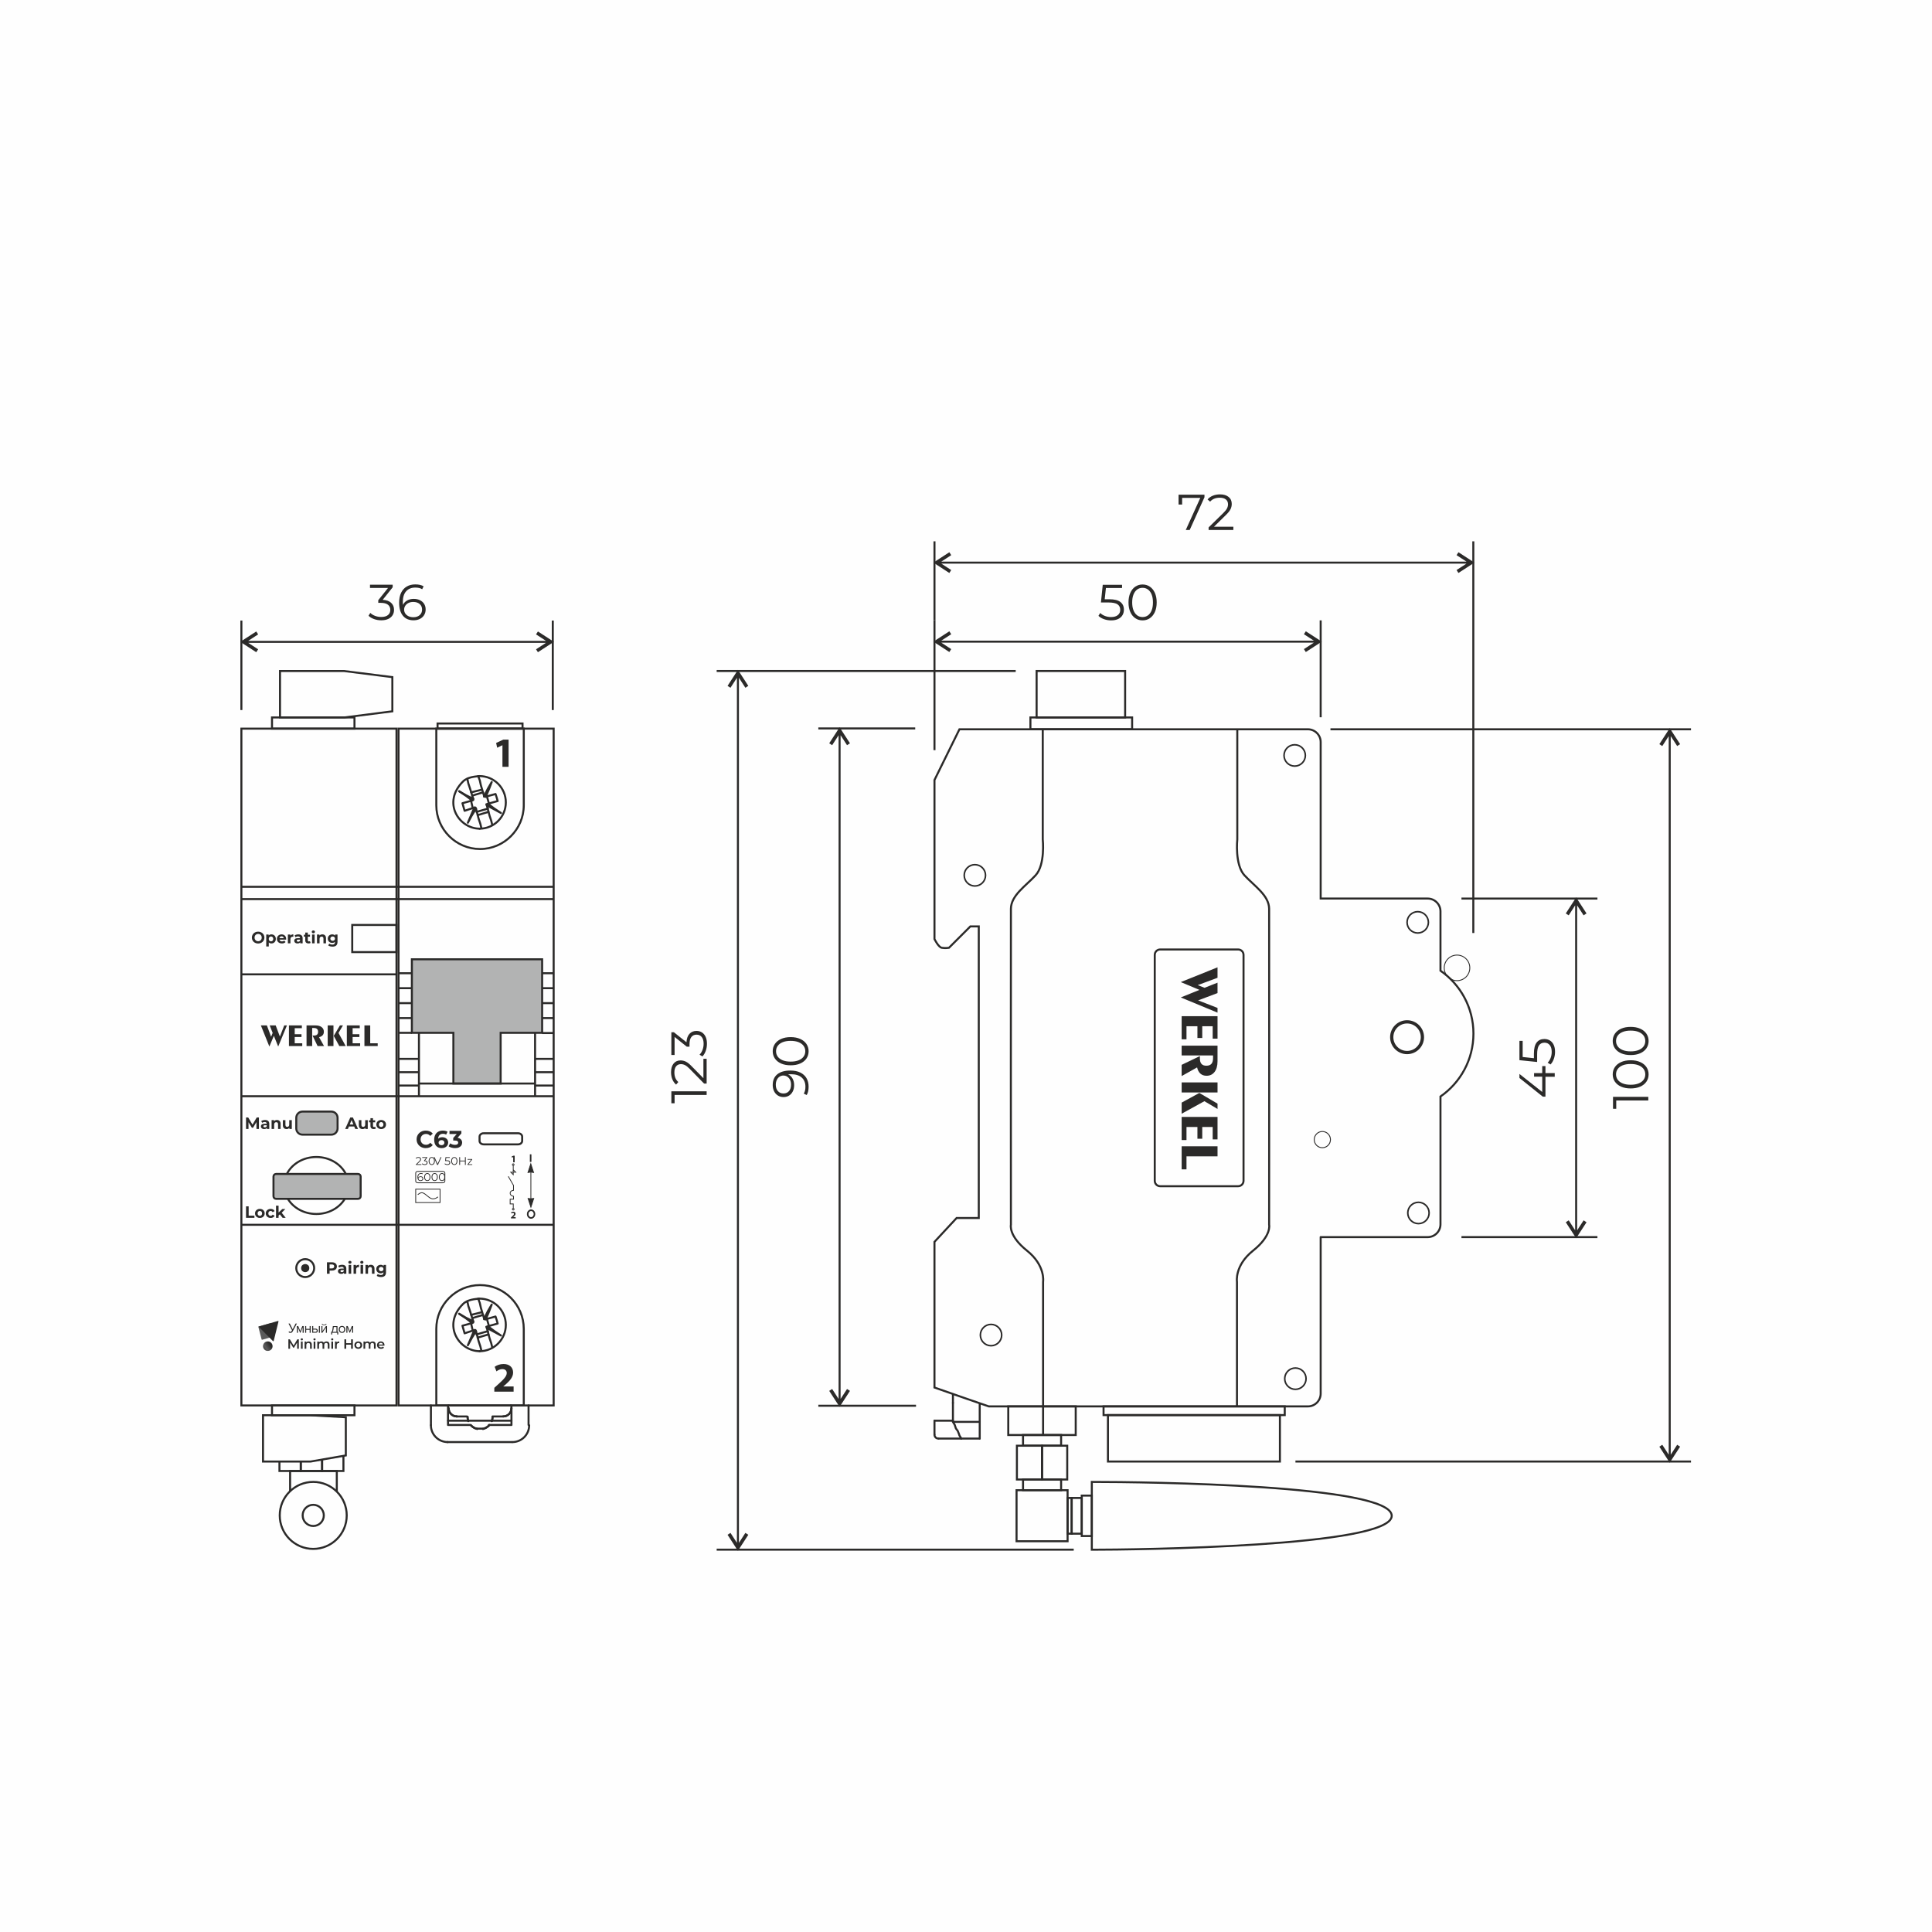 <?xml version="1.0" encoding="UTF-8"?>
<!DOCTYPE svg PUBLIC "-//W3C//DTD SVG 1.1//EN" "http://www.w3.org/Graphics/SVG/1.1/DTD/svg11.dtd">
<!-- Creator: CorelDRAW -->
<svg xmlns="http://www.w3.org/2000/svg" xml:space="preserve" width="2000px" height="2000px" version="1.1" style="shape-rendering:geometricPrecision; text-rendering:geometricPrecision; image-rendering:optimizeQuality; fill-rule:evenodd; clip-rule:evenodd"
viewBox="0 0 2000 2000"
 xmlns:xlink="http://www.w3.org/1999/xlink"
 xmlns:xodm="http://www.corel.com/coreldraw/odm/2003">
 <defs>
  <style type="text/css">
   <![CDATA[
    .str3 {stroke:#2B2A29;stroke-width:1.84;stroke-miterlimit:22.926}
    .str6 {stroke:#2B2A29;stroke-width:1.37;stroke-miterlimit:22.926}
    .str5 {stroke:#2B2A29;stroke-width:1.4;stroke-miterlimit:22.926}
    .str0 {stroke:#2B2A29;stroke-width:0.83;stroke-miterlimit:22.926}
    .str4 {stroke:#2B2A29;stroke-width:2.65;stroke-miterlimit:22.926}
    .str1 {stroke:#2B2A29;stroke-width:2.08;stroke-miterlimit:22.926}
    .str2 {stroke:#2B2A29;stroke-width:2.08;stroke-linecap:round;stroke-linejoin:round;stroke-miterlimit:22.926}
    .fil3 {fill:none}
    .fil8 {fill:none;fill-rule:nonzero}
    .fil1 {fill:#2B2A29}
    .fil5 {fill:#5B5B5B}
    .fil4 {fill:#B2B3B3}
    .fil0 {fill:#FEFEFE}
    .fil2 {fill:#2B2A29;fill-rule:nonzero}
    .fil6 {fill:url(#id0)}
    .fil7 {fill:url(#id1)}
   ]]>
  </style>
  <linearGradient id="id0" gradientUnits="userSpaceOnUse" x1="275.44" y1="1370.92" x2="275.44" y2="1370.92">
   <stop offset="0" style="stop-opacity:1; stop-color:#2B2A29"/>
   <stop offset="0.639" style="stop-opacity:1; stop-color:#2B2A29"/>
   <stop offset="1" style="stop-opacity:1; stop-color:#2B2A29"/>
  </linearGradient>
  <linearGradient id="id1" gradientUnits="userSpaceOnUse" x1="279.13" y1="1391.05" x2="264.58" y2="1400.75">
   <stop offset="0" style="stop-opacity:1; stop-color:#2B2A29"/>
   <stop offset="0.302" style="stop-opacity:1; stop-color:#5B5B5B"/>
   <stop offset="0.639" style="stop-opacity:1; stop-color:#2B2A29"/>
   <stop offset="1" style="stop-opacity:1; stop-color:#2B2A29"/>
  </linearGradient>
 </defs>
 <g id="Layer_x0020_1">
  <rect class="fil0" width="2000" height="2000"/>
  <g id="_2003784768208">
   <path class="fil1" d="M287.99 1083.39l-4.49 -11.13 -4.65 11.13 -8.79 -21.88 6.22 0 4.38 11.78 1.59 -4.03 -3.07 -7.75 6.22 0 4.34 11.55 4.49 -11.55 2.81 0 -9.05 21.88 0 0zm89.27 -0.52l0 -21.36 5.98 0 0 18.48 7.76 0 0 2.88 -13.74 0 0 0zm-18.22 0l0 -21.36 13.38 0 0 2.88 -7.39 0 0 6.21 7 0 0 2.88 -7 0 0 6.52 7.79 0 0 2.88 -13.77 0 -0.01 -0.01zm-7.8 0l-5.74 -10.53 6.38 -10.83 3.15 0 -4.62 7.81 7.46 13.55 -6.61 0 -0.02 0zm-12.02 -21.36l5.98 0 0 21.36 -5.98 0 0 -21.36zm-21.89 21.36l0 -21.36 9.32 0c2.68,0 4.79,0.58 6.32,1.75 1.52,1.17 2.29,2.76 2.29,4.78 0,1.48 -0.42,2.7 -1.26,3.63 -0.83,0.95 -2.07,1.62 -3.72,2.01l5.16 9.19 -6.68 0 -5.21 -10.86 1.34 0c1.48,0 2.58,-0.31 3.3,-0.96 0.72,-0.63 1.09,-1.59 1.09,-2.88 0,-1.36 -0.37,-2.37 -1.12,-3.03 -0.74,-0.66 -1.91,-0.98 -3.49,-0.98l-1.51 0 0 18.71 -5.83 0zm-18.22 0l0 -21.36 13.37 0 0 2.88 -7.39 0 0 6.21 7.01 0 0 2.88 -7.01 0 0 6.52 7.79 0 0 2.88 -13.77 0 0 -0.01z"/>
   <path class="fil2" d="M440.77 1188.54c-1.79,0 -3.4,-0.39 -4.85,-1.17 -1.44,-0.78 -2.58,-1.85 -3.41,-3.23 -0.83,-1.38 -1.24,-2.94 -1.24,-4.68 0,-1.74 0.41,-3.3 1.24,-4.68 0.83,-1.37 1.97,-2.45 3.41,-3.23 1.45,-0.78 3.07,-1.17 4.88,-1.17 1.52,0 2.89,0.27 4.12,0.81 1.23,0.53 2.26,1.3 3.1,2.3l-2.61 2.41c-1.18,-1.37 -2.66,-2.06 -4.41,-2.06 -1.09,0 -2.06,0.24 -2.91,0.72 -0.85,0.47 -1.52,1.14 -1.99,1.99 -0.48,0.86 -0.72,1.83 -0.72,2.91 0,1.09 0.24,2.06 0.72,2.91 0.47,0.85 1.14,1.52 1.99,1.99 0.85,0.48 1.82,0.72 2.91,0.72 1.75,0 3.23,-0.7 4.41,-2.08l2.61 2.4c-0.84,1.02 -1.87,1.8 -3.11,2.34 -1.24,0.53 -2.62,0.8 -4.14,0.8z"/>
   <path class="fil2" d="M457.92 1177.23c1.12,0 2.14,0.23 3.06,0.68 0.92,0.45 1.65,1.09 2.19,1.91 0.53,0.83 0.8,1.79 0.8,2.88 0,1.17 -0.3,2.19 -0.88,3.08 -0.59,0.89 -1.38,1.57 -2.4,2.04 -1.01,0.48 -2.13,0.72 -3.37,0.72 -2.46,0 -4.38,-0.75 -5.76,-2.26 -1.39,-1.5 -2.09,-3.65 -2.09,-6.44 0,-1.99 0.38,-3.7 1.13,-5.12 0.75,-1.42 1.8,-2.5 3.15,-3.23 1.34,-0.74 2.9,-1.11 4.68,-1.11 0.93,0 1.83,0.11 2.69,0.32 0.86,0.21 1.59,0.5 2.2,0.89l-1.51 2.98c-0.87,-0.58 -1.96,-0.88 -3.28,-0.88 -1.49,0 -2.67,0.44 -3.54,1.31 -0.87,0.87 -1.34,2.13 -1.4,3.78 1.03,-1.03 2.48,-1.55 4.33,-1.55zm-0.82 8.27c0.87,0 1.57,-0.23 2.12,-0.7 0.54,-0.47 0.81,-1.1 0.81,-1.9 0,-0.81 -0.27,-1.45 -0.81,-1.92 -0.55,-0.48 -1.27,-0.72 -2.17,-0.72 -0.89,0 -1.62,0.25 -2.19,0.74 -0.56,0.5 -0.85,1.13 -0.85,1.9 0,0.77 0.28,1.39 0.83,1.88 0.55,0.48 1.3,0.72 2.26,0.72z"/>
   <path id="_1" class="fil2" d="M473.65 1177.83c1.53,0.25 2.71,0.83 3.53,1.72 0.82,0.89 1.23,2 1.23,3.32 0,1.02 -0.27,1.96 -0.8,2.82 -0.54,0.86 -1.35,1.55 -2.45,2.07 -1.09,0.52 -2.43,0.78 -4.02,0.78 -1.24,0 -2.45,-0.16 -3.65,-0.49 -1.19,-0.33 -2.21,-0.79 -3.05,-1.39l1.58 -3.11c0.67,0.5 1.45,0.89 2.32,1.16 0.88,0.28 1.78,0.42 2.7,0.42 1.02,0 1.82,-0.2 2.41,-0.59 0.58,-0.39 0.87,-0.95 0.87,-1.67 0,-1.44 -1.09,-2.16 -3.28,-2.16l-1.86 0 0 -2.68 3.61 -4.09 -7.47 0 0 -3.26 12.29 0 0 2.64 -3.96 4.51z"/>
   <path class="fil2" d="M436.22 1205.18l0 0.73 -5.65 0 0 -0.58 3.35 -3.28c0.42,-0.42 0.71,-0.77 0.86,-1.08 0.15,-0.3 0.22,-0.6 0.22,-0.91 0,-0.48 -0.16,-0.85 -0.49,-1.11 -0.32,-0.27 -0.79,-0.4 -1.39,-0.4 -0.95,0 -1.68,0.3 -2.2,0.9l-0.59 -0.51c0.32,-0.36 0.72,-0.65 1.2,-0.85 0.49,-0.2 1.04,-0.3 1.65,-0.3 0.83,0 1.47,0.2 1.95,0.58 0.48,0.39 0.72,0.92 0.72,1.6 0,0.41 -0.09,0.81 -0.27,1.19 -0.19,0.39 -0.54,0.83 -1.05,1.33l-2.74 2.69 4.43 0z"/>
   <path id="_1_0" class="fil2" d="M439.99 1201.31c0.85,0.05 1.49,0.28 1.93,0.69 0.44,0.41 0.66,0.94 0.66,1.6 0,0.46 -0.11,0.87 -0.33,1.23 -0.23,0.35 -0.55,0.63 -0.99,0.84 -0.44,0.21 -0.97,0.31 -1.6,0.31 -0.58,0 -1.13,-0.09 -1.65,-0.28 -0.52,-0.19 -0.93,-0.44 -1.25,-0.75l0.4 -0.66c0.27,0.28 0.63,0.5 1.07,0.67 0.45,0.18 0.92,0.26 1.43,0.26 0.66,0 1.17,-0.14 1.53,-0.43 0.36,-0.29 0.54,-0.68 0.54,-1.19 0,-0.5 -0.18,-0.89 -0.54,-1.17 -0.36,-0.29 -0.91,-0.43 -1.63,-0.43l-0.58 0 0 -0.61 2.23 -2.79 -4.12 0 0 -0.74 5.18 0 0 0.59 -2.28 2.86z"/>
   <path id="_2" class="fil2" d="M446.95 1205.98c-0.62,0 -1.17,-0.16 -1.66,-0.49 -0.49,-0.33 -0.87,-0.81 -1.14,-1.42 -0.27,-0.62 -0.41,-1.35 -0.41,-2.18 0,-0.84 0.14,-1.57 0.41,-2.18 0.27,-0.62 0.65,-1.09 1.14,-1.42 0.49,-0.33 1.04,-0.5 1.66,-0.5 0.62,0 1.18,0.17 1.66,0.5 0.49,0.33 0.87,0.8 1.15,1.42 0.27,0.61 0.41,1.34 0.41,2.18 0,0.83 -0.14,1.56 -0.41,2.18 -0.28,0.61 -0.66,1.09 -1.15,1.42 -0.48,0.33 -1.04,0.49 -1.66,0.49zm0 -0.76c0.47,0 0.88,-0.13 1.24,-0.39 0.35,-0.26 0.63,-0.64 0.83,-1.14 0.2,-0.5 0.3,-1.1 0.3,-1.8 0,-0.71 -0.1,-1.31 -0.3,-1.81 -0.2,-0.5 -0.48,-0.88 -0.83,-1.14 -0.36,-0.26 -0.77,-0.39 -1.24,-0.39 -0.47,0 -0.88,0.13 -1.24,0.39 -0.35,0.26 -0.63,0.64 -0.83,1.14 -0.2,0.5 -0.3,1.1 -0.3,1.81 0,0.7 0.1,1.3 0.3,1.8 0.2,0.5 0.48,0.88 0.83,1.14 0.36,0.26 0.77,0.39 1.24,0.39z"/>
   <polygon class="fil2" points="456.95,1197.86 453.39,1205.91 452.55,1205.91 448.98,1197.86 449.9,1197.86 452.98,1204.85 456.09,1197.86 "/>
   <path id="_1_1" class="fil2" d="M462.7 1201.16c1.17,0 2.02,0.21 2.55,0.63 0.53,0.42 0.8,1 0.8,1.75 0,0.47 -0.11,0.89 -0.33,1.26 -0.22,0.36 -0.55,0.65 -0.98,0.87 -0.44,0.21 -0.98,0.31 -1.61,0.31 -0.58,0 -1.12,-0.09 -1.64,-0.28 -0.52,-0.19 -0.94,-0.44 -1.25,-0.75l0.4 -0.66c0.27,0.28 0.62,0.5 1.06,0.67 0.44,0.18 0.91,0.26 1.41,0.26 0.67,0 1.19,-0.15 1.55,-0.45 0.37,-0.29 0.55,-0.69 0.55,-1.19 0,-0.55 -0.21,-0.97 -0.62,-1.26 -0.41,-0.28 -1.1,-0.42 -2.07,-0.42l-1.72 0 0.42 -4.04 4.4 0 0 0.74 -3.68 0 -0.27 2.56 1.03 0z"/>
   <path id="_2_2" class="fil2" d="M470.3 1205.98c-0.62,0 -1.17,-0.16 -1.66,-0.49 -0.49,-0.33 -0.87,-0.81 -1.14,-1.42 -0.27,-0.62 -0.41,-1.35 -0.41,-2.18 0,-0.84 0.14,-1.57 0.41,-2.18 0.27,-0.62 0.65,-1.09 1.14,-1.42 0.49,-0.33 1.04,-0.5 1.66,-0.5 0.62,0 1.18,0.17 1.66,0.5 0.49,0.33 0.87,0.8 1.15,1.42 0.27,0.61 0.41,1.34 0.41,2.18 0,0.83 -0.14,1.56 -0.41,2.18 -0.28,0.61 -0.66,1.09 -1.15,1.42 -0.48,0.33 -1.04,0.49 -1.66,0.49zm0 -0.76c0.47,0 0.88,-0.13 1.24,-0.39 0.36,-0.26 0.63,-0.64 0.83,-1.14 0.2,-0.5 0.3,-1.1 0.3,-1.8 0,-0.71 -0.1,-1.31 -0.3,-1.81 -0.2,-0.5 -0.47,-0.88 -0.83,-1.14 -0.36,-0.26 -0.77,-0.39 -1.24,-0.39 -0.46,0 -0.88,0.13 -1.23,0.39 -0.36,0.26 -0.64,0.64 -0.84,1.14 -0.2,0.5 -0.3,1.1 -0.3,1.81 0,0.7 0.1,1.3 0.3,1.8 0.2,0.5 0.48,0.88 0.84,1.14 0.35,0.26 0.77,0.39 1.23,0.39z"/>
   <polygon id="_3" class="fil2" points="482.15,1197.86 482.15,1205.91 481.31,1205.91 481.31,1202.2 476.27,1202.2 476.27,1205.91 475.42,1205.91 475.42,1197.86 476.27,1197.86 476.27,1201.45 481.31,1201.45 481.31,1197.86 "/>
   <polygon id="_4" class="fil2" points="488.86,1205.23 488.86,1205.91 483.94,1205.91 483.94,1205.37 487.75,1200.55 484.01,1200.55 484.01,1199.86 488.8,1199.86 488.8,1200.4 484.99,1205.23 "/>
   <g>
    <rect class="fil3 str0" x="430.34" y="1231.02" width="25.21" height="13.87"/>
    <path class="fil3 str0" d="M432.48 1236.7c0.37,-0.28 2.46,-2.09 4.29,-1.99 3.6,0.19 7.38,6.32 11.28,6.32 2.94,0 4.2,-1.26 5.35,-2.04"/>
   </g>
   <path class="fil2" d="M531.69 1440.64l0 -5.41 -10.61 0 0 -0.09 2.6 -2.16c4.07,-3.64 7.49,-7.41 7.49,-12.13 0,-5.11 -3.51,-8.84 -9.87,-8.84 -3.82,0 -7.11,1.3 -9.23,2.9l1.86 4.72c1.47,-1.12 3.6,-2.34 6.02,-2.34 3.25,0 4.64,1.82 4.64,4.12 -0.09,3.29 -3.08,6.45 -9.23,11.96l-3.64 3.29 0 3.98 19.97 0z"/>
   <g>
    <path class="fil3 str0" d="M432.65 1212.58l25.57 0c1.28,0 2.32,0.73 2.32,1.64l0 8.54c0,0.91 -1.04,1.65 -2.32,1.65l-25.57 0c-1.28,0 -2.31,-0.74 -2.31,-1.65l0 -8.54c0,-0.91 1.03,-1.64 2.31,-1.64z"/>
    <path class="fil2" d="M435.45 1217.71c0.53,0 1,0.1 1.41,0.3 0.41,0.2 0.73,0.48 0.96,0.84 0.23,0.37 0.35,0.79 0.35,1.27 0,0.49 -0.12,0.93 -0.36,1.3 -0.24,0.38 -0.57,0.67 -0.98,0.87 -0.42,0.2 -0.89,0.3 -1.41,0.3 -1.07,0 -1.88,-0.35 -2.45,-1.05 -0.57,-0.7 -0.85,-1.69 -0.85,-2.97 0,-0.9 0.15,-1.66 0.46,-2.28 0.3,-0.62 0.73,-1.09 1.28,-1.41 0.56,-0.31 1.2,-0.47 1.94,-0.47 0.79,0 1.43,0.14 1.91,0.43l-0.34 0.67c-0.38,-0.25 -0.9,-0.38 -1.56,-0.38 -0.89,0 -1.59,0.28 -2.09,0.85 -0.51,0.56 -0.76,1.38 -0.76,2.45 0,0.19 0.01,0.41 0.03,0.66 0.2,-0.44 0.52,-0.78 0.96,-1.02 0.43,-0.24 0.94,-0.36 1.5,-0.36zm-0.07 4.18c0.59,0 1.06,-0.16 1.42,-0.47 0.37,-0.32 0.55,-0.75 0.55,-1.28 0,-0.52 -0.18,-0.94 -0.55,-1.26 -0.36,-0.31 -0.85,-0.47 -1.47,-0.47 -0.41,0 -0.77,0.08 -1.08,0.23 -0.31,0.15 -0.55,0.36 -0.73,0.63 -0.18,0.27 -0.26,0.57 -0.26,0.9 0,0.31 0.08,0.59 0.24,0.85 0.17,0.26 0.41,0.47 0.73,0.63 0.33,0.16 0.71,0.24 1.15,0.24z"/>
    <path id="_1_3" class="fil2" d="M442.33 1222.59c-0.62,0 -1.18,-0.16 -1.66,-0.49 -0.49,-0.33 -0.87,-0.8 -1.14,-1.42 -0.27,-0.62 -0.41,-1.34 -0.41,-2.18 0,-0.84 0.14,-1.56 0.41,-2.18 0.27,-0.62 0.65,-1.09 1.14,-1.42 0.48,-0.33 1.04,-0.49 1.66,-0.49 0.62,0 1.17,0.16 1.66,0.49 0.49,0.33 0.87,0.8 1.15,1.42 0.27,0.62 0.41,1.34 0.41,2.18 0,0.84 -0.14,1.56 -0.41,2.18 -0.28,0.62 -0.66,1.09 -1.15,1.42 -0.49,0.33 -1.04,0.49 -1.66,0.49zm0 -0.75c0.47,0 0.88,-0.13 1.24,-0.39 0.35,-0.27 0.63,-0.64 0.83,-1.14 0.2,-0.5 0.3,-1.1 0.3,-1.81 0,-0.7 -0.1,-1.31 -0.3,-1.81 -0.2,-0.49 -0.48,-0.87 -0.83,-1.13 -0.36,-0.26 -0.77,-0.39 -1.24,-0.39 -0.47,0 -0.88,0.13 -1.24,0.39 -0.35,0.26 -0.63,0.64 -0.83,1.13 -0.2,0.5 -0.3,1.11 -0.3,1.81 0,0.71 0.1,1.31 0.3,1.81 0.2,0.5 0.48,0.87 0.83,1.14 0.36,0.26 0.77,0.39 1.24,0.39z"/>
    <path id="_2_4" class="fil2" d="M449.94 1222.59c-0.62,0 -1.17,-0.16 -1.66,-0.49 -0.49,-0.33 -0.87,-0.8 -1.14,-1.42 -0.27,-0.62 -0.41,-1.34 -0.41,-2.18 0,-0.84 0.14,-1.56 0.41,-2.18 0.27,-0.62 0.65,-1.09 1.14,-1.42 0.49,-0.33 1.04,-0.49 1.66,-0.49 0.62,0 1.18,0.16 1.66,0.49 0.49,0.33 0.87,0.8 1.15,1.42 0.27,0.62 0.41,1.34 0.41,2.18 0,0.84 -0.14,1.56 -0.41,2.18 -0.28,0.62 -0.66,1.09 -1.15,1.42 -0.48,0.33 -1.04,0.49 -1.66,0.49zm0 -0.75c0.47,0 0.88,-0.13 1.24,-0.39 0.36,-0.27 0.63,-0.64 0.83,-1.14 0.2,-0.5 0.3,-1.1 0.3,-1.81 0,-0.7 -0.1,-1.31 -0.3,-1.81 -0.2,-0.49 -0.47,-0.87 -0.83,-1.13 -0.36,-0.26 -0.77,-0.39 -1.24,-0.39 -0.46,0 -0.88,0.13 -1.23,0.39 -0.36,0.26 -0.64,0.64 -0.84,1.13 -0.2,0.5 -0.3,1.11 -0.3,1.81 0,0.71 0.1,1.31 0.3,1.81 0.2,0.5 0.48,0.87 0.84,1.14 0.35,0.26 0.77,0.39 1.23,0.39z"/>
    <path id="_3_5" class="fil2" d="M457.56 1222.59c-0.62,0 -1.18,-0.16 -1.67,-0.49 -0.48,-0.33 -0.86,-0.8 -1.13,-1.42 -0.28,-0.62 -0.41,-1.34 -0.41,-2.18 0,-0.84 0.13,-1.56 0.41,-2.18 0.27,-0.62 0.65,-1.09 1.13,-1.42 0.49,-0.33 1.05,-0.49 1.67,-0.49 0.62,0 1.17,0.16 1.66,0.49 0.48,0.33 0.87,0.8 1.14,1.42 0.28,0.62 0.42,1.34 0.42,2.18 0,0.84 -0.14,1.56 -0.42,2.18 -0.27,0.62 -0.66,1.09 -1.14,1.42 -0.49,0.33 -1.04,0.49 -1.66,0.49zm0 -0.75c0.46,0 0.88,-0.13 1.23,-0.39 0.36,-0.27 0.64,-0.64 0.84,-1.14 0.2,-0.5 0.3,-1.1 0.3,-1.81 0,-0.7 -0.1,-1.31 -0.3,-1.81 -0.2,-0.49 -0.48,-0.87 -0.84,-1.13 -0.35,-0.26 -0.77,-0.39 -1.23,-0.39 -0.47,0 -0.88,0.13 -1.24,0.39 -0.36,0.26 -0.63,0.64 -0.83,1.13 -0.2,0.5 -0.3,1.11 -0.3,1.81 0,0.71 0.1,1.31 0.3,1.81 0.2,0.5 0.47,0.87 0.83,1.14 0.36,0.26 0.77,0.39 1.24,0.39z"/>
   </g>
   <polygon class="fil2" points="520.13,793.79 526.49,793.79 526.49,765.63 521.04,765.63 513.59,769.1 514.67,774.03 520.04,771.48 520.13,771.48 "/>
   <g>
    <circle class="fil3 str1" cx="315.96" cy="1312.73" r="9.28"/>
    <circle class="fil1 str1" cx="315.96" cy="1312.73" r="3.18"/>
   </g>
   <path class="fil4 str1" d="M313.13 1150.7l29.89 0c3.56,0 6.44,2.89 6.44,6.45l0 11c0,3.56 -2.88,6.44 -6.44,6.44l-29.89 0c-3.56,0 -6.44,-2.88 -6.44,-6.44l0 -11c0,-3.56 2.88,-6.45 6.44,-6.45z"/>
   <path class="fil4 str1" d="M285.76 1215.29l84.94 0c1.46,0 2.65,1.19 2.65,2.65l0 20.43c0,1.47 -1.19,2.65 -2.65,2.65l-84.94 0c-1.46,0 -2.65,-1.18 -2.65,-2.65l0 -20.43c0,-1.46 1.19,-2.65 2.65,-2.65z"/>
   <path class="fil3 str1" d="M296.95 1215.29c5.17,-10.35 16.89,-17.57 30.52,-17.57 13.63,0 25.35,7.22 30.53,17.57m-1.03 25.73c-5.61,9.34 -16.71,15.69 -29.5,15.69 -12.78,0 -23.88,-6.35 -29.49,-15.69"/>
   <path class="fil2" d="M343.6 1306.7c1.05,0 1.96,0.18 2.74,0.53 0.77,0.35 1.37,0.85 1.79,1.49 0.42,0.65 0.63,1.41 0.63,2.29 0,0.87 -0.21,1.63 -0.63,2.28 -0.42,0.65 -1.02,1.15 -1.79,1.49 -0.78,0.35 -1.69,0.52 -2.74,0.52l-2.39 0 0 3.28 -2.75 0 0 -11.88 5.14 0zm-0.15 6.36c0.82,0 1.45,-0.17 1.88,-0.53 0.43,-0.36 0.64,-0.86 0.64,-1.52 0,-0.67 -0.21,-1.18 -0.64,-1.53 -0.43,-0.36 -1.06,-0.54 -1.88,-0.54l-2.24 0 0 4.12 2.24 0z"/>
   <path id="_1_6" class="fil2" d="M354.12 1309.31c1.41,0 2.49,0.34 3.25,1.01 0.76,0.68 1.14,1.69 1.14,3.05l0 5.21 -2.48 0 0 -1.14c-0.5,0.85 -1.42,1.27 -2.78,1.27 -0.7,0 -1.31,-0.12 -1.82,-0.36 -0.52,-0.23 -0.91,-0.56 -1.18,-0.98 -0.27,-0.42 -0.41,-0.89 -0.41,-1.42 0,-0.85 0.32,-1.52 0.96,-2.01 0.64,-0.48 1.63,-0.72 2.96,-0.72l2.1 0c0,-0.58 -0.17,-1.02 -0.52,-1.34 -0.35,-0.31 -0.88,-0.46 -1.58,-0.46 -0.49,0 -0.96,0.07 -1.43,0.23 -0.47,0.15 -0.87,0.36 -1.2,0.62l-0.95 -1.85c0.5,-0.35 1.09,-0.62 1.79,-0.82 0.69,-0.19 1.41,-0.29 2.15,-0.29zm-0.21 7.62c0.45,0 0.86,-0.1 1.21,-0.31 0.35,-0.21 0.6,-0.52 0.74,-0.93l0 -0.93 -1.81 0c-1.09,0 -1.63,0.36 -1.63,1.07 0,0.34 0.13,0.61 0.4,0.8 0.26,0.2 0.63,0.3 1.09,0.3z"/>
   <path id="_2_7" class="fil2" d="M360.9 1309.45l2.65 0 0 9.13 -2.65 0 0 -9.13zm1.32 -1.27c-0.48,0 -0.88,-0.14 -1.18,-0.43 -0.31,-0.28 -0.46,-0.63 -0.46,-1.05 0,-0.42 0.15,-0.77 0.46,-1.05 0.3,-0.28 0.7,-0.42 1.18,-0.42 0.49,0 0.89,0.13 1.19,0.4 0.31,0.27 0.46,0.62 0.46,1.02 0,0.44 -0.15,0.81 -0.46,1.1 -0.3,0.28 -0.7,0.43 -1.19,0.43z"/>
   <path id="_3_8" class="fil2" d="M368.53 1310.65c0.32,-0.44 0.75,-0.77 1.28,-1 0.54,-0.22 1.16,-0.34 1.86,-0.34l0 2.45c-0.29,-0.03 -0.49,-0.04 -0.59,-0.04 -0.76,0 -1.35,0.22 -1.78,0.64 -0.43,0.42 -0.65,1.06 -0.65,1.91l0 4.31 -2.64 0 0 -9.13 2.52 0 0 1.2z"/>
   <path id="_4_9" class="fil2" d="M373.25 1309.45l2.64 0 0 9.13 -2.64 0 0 -9.13zm1.32 -1.27c-0.48,0 -0.88,-0.14 -1.19,-0.43 -0.3,-0.28 -0.45,-0.63 -0.45,-1.05 0,-0.42 0.15,-0.77 0.45,-1.05 0.31,-0.28 0.71,-0.42 1.19,-0.42 0.49,0 0.88,0.13 1.19,0.4 0.3,0.27 0.46,0.62 0.46,1.02 0,0.44 -0.16,0.81 -0.46,1.1 -0.31,0.28 -0.7,0.43 -1.19,0.43z"/>
   <path id="_5" class="fil2" d="M383.9 1309.31c1.13,0 2.05,0.34 2.74,1.02 0.7,0.68 1.04,1.69 1.04,3.02l0 5.23 -2.64 0 0 -4.82c0,-0.72 -0.16,-1.26 -0.48,-1.62 -0.31,-0.36 -0.77,-0.54 -1.37,-0.54 -0.67,0 -1.2,0.21 -1.6,0.62 -0.39,0.42 -0.59,1.03 -0.59,1.84l0 4.52 -2.64 0 0 -9.13 2.52 0 0 1.07c0.35,-0.39 0.79,-0.68 1.31,-0.89 0.52,-0.21 1.09,-0.32 1.71,-0.32z"/>
   <path id="_6" class="fil2" d="M399.59 1309.45l0 7.6c0,1.67 -0.43,2.92 -1.3,3.73 -0.88,0.81 -2.15,1.22 -3.82,1.22 -0.88,0 -1.72,-0.11 -2.51,-0.32 -0.79,-0.22 -1.45,-0.53 -1.97,-0.93l1.05 -1.9c0.39,0.31 0.87,0.57 1.46,0.75 0.59,0.19 1.18,0.28 1.77,0.28 0.91,0 1.59,-0.2 2.02,-0.62 0.44,-0.41 0.66,-1.03 0.66,-1.87l0 -0.39c-0.69,0.76 -1.66,1.14 -2.89,1.14 -0.83,0 -1.6,-0.19 -2.3,-0.56 -0.69,-0.36 -1.24,-0.88 -1.65,-1.55 -0.41,-0.67 -0.61,-1.43 -0.61,-2.3 0,-0.88 0.2,-1.64 0.61,-2.31 0.41,-0.67 0.96,-1.19 1.65,-1.55 0.7,-0.37 1.47,-0.56 2.3,-0.56 1.33,0 2.33,0.44 3.02,1.31l0 -1.17 2.51 0zm-5 6.51c0.7,0 1.27,-0.2 1.72,-0.62 0.45,-0.41 0.67,-0.95 0.67,-1.61 0,-0.67 -0.22,-1.21 -0.67,-1.63 -0.45,-0.41 -1.02,-0.61 -1.72,-0.61 -0.7,0 -1.28,0.2 -1.73,0.61 -0.45,0.42 -0.68,0.96 -0.68,1.63 0,0.66 0.23,1.2 0.68,1.61 0.45,0.42 1.03,0.62 1.73,0.62z"/>
   <path class="fil2" d="M267.23 976.73c-1.24,0 -2.35,-0.27 -3.34,-0.8 -0.99,-0.53 -1.76,-1.26 -2.32,-2.2 -0.56,-0.93 -0.84,-1.98 -0.84,-3.14 0,-1.17 0.28,-2.22 0.84,-3.15 0.56,-0.93 1.33,-1.66 2.32,-2.2 0.99,-0.53 2.1,-0.79 3.34,-0.79 1.23,0 2.34,0.26 3.32,0.79 0.98,0.54 1.76,1.27 2.33,2.2 0.56,0.93 0.84,1.98 0.84,3.15 0,1.16 -0.28,2.21 -0.84,3.14 -0.57,0.94 -1.35,1.67 -2.33,2.2 -0.98,0.53 -2.09,0.8 -3.32,0.8zm0 -2.34c0.7,0 1.33,-0.16 1.9,-0.49 0.56,-0.32 1.01,-0.77 1.33,-1.34 0.32,-0.58 0.48,-1.24 0.48,-1.97 0,-0.74 -0.16,-1.39 -0.48,-1.97 -0.32,-0.58 -0.77,-1.03 -1.33,-1.35 -0.57,-0.32 -1.2,-0.48 -1.9,-0.48 -0.7,0 -1.34,0.16 -1.9,0.48 -0.57,0.32 -1.01,0.77 -1.33,1.35 -0.33,0.58 -0.49,1.23 -0.49,1.97 0,0.73 0.16,1.39 0.49,1.97 0.32,0.57 0.76,1.02 1.33,1.34 0.56,0.33 1.2,0.49 1.9,0.49z"/>
   <path id="_1_10" class="fil2" d="M281 967.26c0.85,0 1.62,0.2 2.32,0.59 0.69,0.39 1.24,0.94 1.63,1.64 0.4,0.71 0.6,1.53 0.6,2.47 0,0.94 -0.2,1.76 -0.6,2.47 -0.39,0.71 -0.94,1.25 -1.63,1.64 -0.7,0.4 -1.47,0.59 -2.32,0.59 -1.16,0 -2.08,-0.37 -2.75,-1.1l0 4.25 -2.64 0 0 -12.41 2.52 0 0 1.05c0.66,-0.79 1.61,-1.19 2.87,-1.19zm-0.46 7.23c0.68,0 1.24,-0.23 1.67,-0.69 0.44,-0.46 0.66,-1.07 0.66,-1.84 0,-0.77 -0.22,-1.38 -0.66,-1.84 -0.43,-0.46 -0.99,-0.69 -1.67,-0.69 -0.68,0 -1.23,0.23 -1.67,0.69 -0.43,0.46 -0.65,1.07 -0.65,1.84 0,0.77 0.22,1.38 0.65,1.84 0.44,0.46 0.99,0.69 1.67,0.69z"/>
   <path id="_2_11" class="fil2" d="M296.25 972c0,0.03 -0.02,0.27 -0.05,0.71l-6.91 0c0.13,0.56 0.42,1.01 0.89,1.34 0.46,0.33 1.04,0.49 1.73,0.49 0.47,0 0.89,-0.07 1.26,-0.21 0.37,-0.14 0.71,-0.37 1.03,-0.67l1.4 1.52c-0.86,0.99 -2.11,1.48 -3.76,1.48 -1.03,0 -1.94,-0.2 -2.73,-0.6 -0.79,-0.4 -1.4,-0.96 -1.83,-1.67 -0.43,-0.72 -0.65,-1.52 -0.65,-2.43 0,-0.89 0.21,-1.7 0.64,-2.42 0.42,-0.71 1,-1.27 1.74,-1.67 0.74,-0.41 1.57,-0.61 2.49,-0.61 0.89,0 1.7,0.2 2.42,0.58 0.73,0.38 1.3,0.94 1.71,1.65 0.41,0.72 0.62,1.56 0.62,2.51zm-4.73 -2.74c-0.6,0 -1.11,0.17 -1.51,0.51 -0.41,0.34 -0.66,0.81 -0.75,1.39l4.49 0c-0.08,-0.57 -0.33,-1.03 -0.74,-1.38 -0.41,-0.34 -0.91,-0.52 -1.49,-0.52z"/>
   <path id="_3_12" class="fil2" d="M300.54 968.6c0.32,-0.44 0.74,-0.77 1.28,-1 0.54,-0.22 1.16,-0.34 1.86,-0.34l0 2.45c-0.3,-0.03 -0.49,-0.04 -0.6,-0.04 -0.75,0 -1.35,0.21 -1.78,0.64 -0.43,0.42 -0.64,1.06 -0.64,1.91l0 4.3 -2.65 0 0 -9.12 2.53 0 0 1.2z"/>
   <path id="_4_13" class="fil2" d="M308.88 967.26c1.42,0 2.5,0.34 3.26,1.01 0.76,0.68 1.14,1.69 1.14,3.05l0 5.2 -2.48 0 0 -1.13c-0.5,0.85 -1.42,1.27 -2.78,1.27 -0.7,0 -1.31,-0.12 -1.82,-0.36 -0.52,-0.23 -0.91,-0.56 -1.18,-0.98 -0.27,-0.42 -0.41,-0.89 -0.41,-1.42 0,-0.85 0.32,-1.52 0.96,-2.01 0.64,-0.48 1.62,-0.73 2.96,-0.73l2.1 0c0,-0.57 -0.17,-1.02 -0.52,-1.33 -0.35,-0.31 -0.88,-0.46 -1.58,-0.46 -0.49,0 -0.96,0.07 -1.43,0.23 -0.47,0.15 -0.87,0.36 -1.2,0.61l-0.95 -1.84c0.5,-0.35 1.09,-0.63 1.79,-0.82 0.69,-0.19 1.41,-0.29 2.14,-0.29zm-0.2 7.62c0.45,0 0.86,-0.11 1.21,-0.32 0.35,-0.2 0.6,-0.51 0.74,-0.92l0 -0.93 -1.81 0c-1.09,0 -1.63,0.35 -1.63,1.07 0,0.34 0.13,0.6 0.4,0.8 0.26,0.2 0.63,0.3 1.09,0.3z"/>
   <path id="_5_14" class="fil2" d="M321.56 976.08c-0.26,0.2 -0.58,0.34 -0.96,0.44 -0.38,0.09 -0.78,0.14 -1.2,0.14 -1.08,0 -1.92,-0.28 -2.52,-0.83 -0.59,-0.56 -0.89,-1.37 -0.89,-2.44l0 -3.75 -1.41 0 0 -2.04 1.41 0 0 -2.22 2.65 0 0 2.22 2.27 0 0 2.04 -2.27 0 0 3.71c0,0.39 0.1,0.68 0.29,0.89 0.2,0.21 0.48,0.32 0.84,0.32 0.42,0 0.78,-0.12 1.07,-0.34l0.72 1.86z"/>
   <path id="_6_15" class="fil2" d="M323.05 967.4l2.64 0 0 9.12 -2.64 0 0 -9.12zm1.32 -1.27c-0.49,0 -0.88,-0.14 -1.19,-0.43 -0.3,-0.28 -0.45,-0.63 -0.45,-1.05 0,-0.42 0.15,-0.77 0.45,-1.05 0.31,-0.28 0.7,-0.42 1.19,-0.42 0.49,0 0.88,0.13 1.19,0.4 0.3,0.27 0.46,0.61 0.46,1.02 0,0.44 -0.16,0.81 -0.46,1.09 -0.31,0.29 -0.7,0.44 -1.19,0.44z"/>
   <path id="_7" class="fil2" d="M333.7 967.26c1.13,0 2.05,0.34 2.74,1.02 0.7,0.68 1.04,1.69 1.04,3.02l0 5.22 -2.64 0 0 -4.81c0,-0.73 -0.16,-1.27 -0.48,-1.62 -0.31,-0.36 -0.77,-0.54 -1.37,-0.54 -0.67,0 -1.2,0.21 -1.6,0.62 -0.39,0.41 -0.59,1.03 -0.59,1.84l0 4.51 -2.65 0 0 -9.12 2.53 0 0 1.07c0.35,-0.39 0.79,-0.68 1.31,-0.89 0.52,-0.21 1.09,-0.32 1.71,-0.32z"/>
   <path id="_8" class="fil2" d="M349.39 967.4l0 7.6c0,1.67 -0.43,2.92 -1.3,3.73 -0.88,0.81 -2.15,1.22 -3.82,1.22 -0.88,0 -1.72,-0.11 -2.51,-0.32 -0.79,-0.22 -1.45,-0.53 -1.97,-0.93l1.05 -1.9c0.39,0.31 0.87,0.56 1.46,0.75 0.59,0.19 1.18,0.28 1.77,0.28 0.91,0 1.59,-0.21 2.02,-0.62 0.44,-0.41 0.66,-1.04 0.66,-1.87l0 -0.39c-0.69,0.75 -1.66,1.13 -2.89,1.13 -0.84,0 -1.6,-0.18 -2.3,-0.55 -0.69,-0.37 -1.24,-0.88 -1.65,-1.55 -0.41,-0.67 -0.61,-1.44 -0.61,-2.31 0,-0.87 0.2,-1.64 0.61,-2.3 0.41,-0.67 0.96,-1.19 1.65,-1.56 0.7,-0.36 1.46,-0.55 2.3,-0.55 1.32,0 2.33,0.44 3.02,1.31l0 -1.17 2.51 0zm-5 6.51c0.7,0 1.27,-0.2 1.72,-0.62 0.45,-0.41 0.67,-0.95 0.67,-1.62 0,-0.66 -0.22,-1.2 -0.67,-1.62 -0.45,-0.41 -1.02,-0.62 -1.72,-0.62 -0.7,0 -1.28,0.21 -1.73,0.62 -0.45,0.42 -0.68,0.96 -0.68,1.62 0,0.67 0.23,1.21 0.68,1.62 0.45,0.42 1.03,0.62 1.73,0.62z"/>
   <polygon class="fil2" points="265.48,1168.68 265.47,1161.56 261.97,1167.42 260.73,1167.42 257.26,1161.71 257.26,1168.68 254.68,1168.68 254.68,1156.81 256.95,1156.81 261.39,1164.18 265.77,1156.81 268.03,1156.81 268.06,1168.68 "/>
   <path id="_1_16" class="fil2" d="M274.37 1159.42c1.41,0 2.5,0.34 3.26,1.01 0.75,0.67 1.13,1.68 1.13,3.04l0 5.21 -2.47 0 0 -1.14c-0.5,0.85 -1.43,1.28 -2.79,1.28 -0.7,0 -1.3,-0.12 -1.82,-0.36 -0.51,-0.24 -0.91,-0.57 -1.18,-0.99 -0.27,-0.41 -0.4,-0.89 -0.4,-1.42 0,-0.85 0.32,-1.52 0.95,-2 0.64,-0.49 1.63,-0.73 2.96,-0.73l2.11 0c0,-0.58 -0.18,-1.02 -0.53,-1.33 -0.35,-0.31 -0.88,-0.47 -1.58,-0.47 -0.48,0 -0.96,0.08 -1.43,0.23 -0.47,0.15 -0.87,0.36 -1.2,0.62l-0.94 -1.85c0.49,-0.35 1.09,-0.62 1.78,-0.81 0.7,-0.2 1.41,-0.29 2.15,-0.29zm-0.2 7.61c0.45,0 0.85,-0.1 1.2,-0.31 0.35,-0.21 0.6,-0.52 0.75,-0.92l0 -0.94 -1.82 0c-1.08,0 -1.63,0.36 -1.63,1.07 0,0.34 0.14,0.61 0.4,0.81 0.27,0.19 0.63,0.29 1.1,0.29z"/>
   <path id="_2_17" class="fil2" d="M286.7 1159.42c1.13,0 2.05,0.34 2.74,1.02 0.7,0.67 1.04,1.68 1.04,3.02l0 5.22 -2.64 0 0 -4.82c0,-0.72 -0.16,-1.26 -0.48,-1.62 -0.31,-0.35 -0.77,-0.53 -1.37,-0.53 -0.67,0 -1.2,0.2 -1.6,0.62 -0.39,0.41 -0.59,1.02 -0.59,1.84l0 4.51 -2.65 0 0 -9.13 2.53 0 0 1.07c0.35,-0.38 0.79,-0.68 1.31,-0.89 0.52,-0.21 1.09,-0.31 1.71,-0.31z"/>
   <path id="_3_18" class="fil2" d="M302.07 1159.55l0 9.13 -2.51 0 0 -1.09c-0.35,0.4 -0.77,0.7 -1.26,0.91 -0.48,0.21 -1.01,0.32 -1.57,0.32 -1.2,0 -2.15,-0.35 -2.85,-1.04 -0.71,-0.69 -1.06,-1.71 -1.06,-3.07l0 -5.16 2.65 0 0 4.77c0,1.47 0.62,2.21 1.85,2.21 0.63,0 1.14,-0.21 1.53,-0.62 0.38,-0.42 0.57,-1.03 0.57,-1.84l0 -4.52 2.65 0z"/>
   <path class="fil2" d="M366.7 1166.14l-5.51 0 -1.05 2.54 -2.82 0 5.29 -11.87 2.72 0 5.3 11.87 -2.88 0 -1.05 -2.54zm-0.87 -2.09l-1.88 -4.55 -1.88 4.55 3.76 0z"/>
   <path id="_1_19" class="fil2" d="M380.71 1159.55l0 9.13 -2.51 0 0 -1.09c-0.35,0.4 -0.77,0.7 -1.26,0.91 -0.48,0.21 -1.01,0.32 -1.57,0.32 -1.2,0 -2.15,-0.35 -2.85,-1.04 -0.7,-0.69 -1.05,-1.71 -1.05,-3.07l0 -5.16 2.64 0 0 4.77c0,1.47 0.62,2.21 1.85,2.21 0.63,0 1.14,-0.21 1.53,-0.62 0.38,-0.42 0.57,-1.03 0.57,-1.84l0 -4.52 2.65 0z"/>
   <path id="_2_20" class="fil2" d="M389.05 1168.24c-0.26,0.19 -0.57,0.33 -0.95,0.43 -0.38,0.1 -0.78,0.15 -1.2,0.15 -1.09,0 -1.92,-0.28 -2.52,-0.84 -0.59,-0.55 -0.89,-1.36 -0.89,-2.44l0 -3.75 -1.41 0 0 -2.03 1.41 0 0 -2.22 2.65 0 0 2.22 2.27 0 0 2.03 -2.27 0 0 3.72c0,0.38 0.1,0.68 0.29,0.89 0.2,0.21 0.48,0.31 0.84,0.31 0.42,0 0.78,-0.11 1.07,-0.34l0.71 1.87z"/>
   <path id="_3_21" class="fil2" d="M394.6 1168.82c-0.96,0 -1.82,-0.21 -2.59,-0.61 -0.76,-0.4 -1.35,-0.95 -1.78,-1.67 -0.43,-0.71 -0.65,-1.52 -0.65,-2.42 0,-0.91 0.22,-1.72 0.65,-2.43 0.43,-0.71 1.02,-1.27 1.78,-1.67 0.77,-0.4 1.63,-0.6 2.59,-0.6 0.96,0 1.82,0.2 2.58,0.6 0.76,0.4 1.35,0.96 1.78,1.67 0.43,0.71 0.65,1.52 0.65,2.43 0,0.9 -0.22,1.71 -0.65,2.42 -0.43,0.72 -1.02,1.27 -1.78,1.67 -0.76,0.4 -1.62,0.61 -2.58,0.61zm0 -2.18c0.68,0 1.24,-0.22 1.67,-0.68 0.44,-0.46 0.66,-1.07 0.66,-1.84 0,-0.77 -0.22,-1.39 -0.66,-1.84 -0.43,-0.46 -0.99,-0.69 -1.67,-0.69 -0.68,0 -1.24,0.23 -1.68,0.69 -0.44,0.45 -0.66,1.07 -0.66,1.84 0,0.77 0.22,1.38 0.66,1.84 0.44,0.46 1,0.68 1.68,0.68z"/>
   <polygon class="fil2" points="254.68,1248.8 257.42,1248.8 257.42,1258.44 263.38,1258.44 263.38,1260.68 254.68,1260.68 "/>
   <path id="_1_22" class="fil2" d="M269.01 1260.81c-0.96,0 -1.82,-0.2 -2.59,-0.6 -0.76,-0.4 -1.36,-0.96 -1.79,-1.67 -0.43,-0.71 -0.64,-1.52 -0.64,-2.43 0,-0.9 0.21,-1.71 0.64,-2.42 0.43,-0.71 1.03,-1.27 1.79,-1.67 0.77,-0.4 1.63,-0.6 2.59,-0.6 0.96,0 1.82,0.2 2.58,0.6 0.76,0.4 1.35,0.96 1.78,1.67 0.43,0.71 0.64,1.52 0.64,2.42 0,0.91 -0.21,1.72 -0.64,2.43 -0.43,0.71 -1.02,1.27 -1.78,1.67 -0.76,0.4 -1.62,0.6 -2.58,0.6zm0 -2.17c0.68,0 1.24,-0.23 1.67,-0.69 0.44,-0.45 0.65,-1.07 0.65,-1.84 0,-0.76 -0.21,-1.38 -0.65,-1.84 -0.43,-0.45 -0.99,-0.68 -1.67,-0.68 -0.68,0 -1.24,0.23 -1.68,0.68 -0.44,0.46 -0.66,1.08 -0.66,1.84 0,0.77 0.22,1.39 0.66,1.84 0.44,0.46 1,0.69 1.68,0.69z"/>
   <path id="_2_23" class="fil2" d="M280.19 1260.81c-0.98,0 -1.85,-0.2 -2.62,-0.6 -0.78,-0.4 -1.38,-0.96 -1.82,-1.67 -0.43,-0.71 -0.65,-1.52 -0.65,-2.43 0,-0.9 0.22,-1.71 0.65,-2.42 0.44,-0.71 1.04,-1.27 1.82,-1.67 0.77,-0.4 1.64,-0.6 2.62,-0.6 0.96,0 1.8,0.2 2.52,0.6 0.71,0.4 1.24,0.97 1.57,1.72l-2.06 1.1c-0.47,-0.84 -1.16,-1.25 -2.05,-1.25 -0.69,0 -1.26,0.22 -1.71,0.68 -0.46,0.45 -0.68,1.06 -0.68,1.84 0,0.78 0.22,1.4 0.68,1.85 0.45,0.46 1.02,0.68 1.71,0.68 0.9,0 1.59,-0.42 2.05,-1.25l2.06 1.12c-0.33,0.72 -0.86,1.28 -1.57,1.69 -0.72,0.41 -1.56,0.61 -2.52,0.61z"/>
   <polygon id="_3_24" class="fil2" points="289.65,1257.1 288.38,1258.35 288.38,1260.68 285.73,1260.68 285.73,1248.09 288.38,1248.09 288.38,1255.22 292.25,1251.55 295.4,1251.55 291.6,1255.42 295.74,1260.68 292.54,1260.68 "/>
   <g>
    <path class="fil2" d="M309.36 1396.2l-0.02 -9.76 -1.51 0 -3.86 6.47 -3.93 -6.47 -1.51 0 0 9.76 1.75 0 0 -6.38 3.25 5.27 0.82 0 3.26 -5.35 0.01 6.47 1.74 0 0 -0.01zm3.08 -8.67c0.66,0 1.13,-0.47 1.13,-1.08 0,-0.57 -0.49,-1.01 -1.13,-1.01 -0.65,0 -1.14,0.46 -1.14,1.05 0,0.59 0.49,1.04 1.14,1.04l0 0zm-0.9 8.67l1.76 0 0 -7.44 -1.76 0 0 7.44zm8.06 -7.53c-1.1,0 -2.02,0.37 -2.6,1.05l0 -0.96 -1.68 0 0 7.44 1.77 0 0 -3.76c0,-1.49 0.84,-2.25 2.1,-2.25 1.14,0 1.8,0.64 1.8,1.97l0 4.04 1.76 0 0 -4.27c0,-2.24 -1.34,-3.26 -3.15,-3.26l0 0zm5.98 -1.14c0.67,0 1.13,-0.47 1.13,-1.08 0,-0.57 -0.48,-1.01 -1.13,-1.01 -0.65,0 -1.13,0.46 -1.13,1.05 0,0.59 0.48,1.04 1.13,1.04l0 0zm-0.89 8.67l1.76 0 0 -7.44 -1.76 0 0 7.44zm13.29 -7.53c-1.2,0 -2.21,0.48 -2.82,1.25 -0.52,-0.84 -1.44,-1.25 -2.54,-1.25 -1.03,0 -1.91,0.37 -2.47,1.03l0 -0.95 -1.68 0 0 7.44 1.77 0 0 -3.77c0,-1.48 0.79,-2.24 1.96,-2.24 1.07,0 1.69,0.65 1.69,1.97l0 4.04 1.77 0 0 -3.78c0,-1.47 0.8,-2.23 1.96,-2.23 1.08,0 1.69,0.64 1.69,1.97l0 4.04 1.77 0 0 -4.27c0,-2.24 -1.28,-3.26 -3.1,-3.26l0 0.01zm5.95 -1.14c0.66,0 1.13,-0.47 1.13,-1.08 0,-0.57 -0.48,-1.01 -1.13,-1.01 -0.65,0 -1.13,0.46 -1.13,1.05 0,0.59 0.48,1.04 1.13,1.04l0 0zm-0.9 8.67l1.77 0 0 -7.44 -1.77 0 0 7.44zm5.47 -6.36l0 -1.08 -1.68 0 0 7.44 1.76 0 0 -3.61c0,-1.52 0.85,-2.3 2.19,-2.3 0.13,0 0.26,0.01 0.41,0.04l0 -1.66c-1.25,0 -2.17,0.38 -2.68,1.17l0 0zm14.96 -3.4l0 4.03 -5.11 0 0 -4.03 -1.84 0 0 9.76 1.84 0 0 -4.18 5.11 0 0 4.18 1.84 0 0 -9.76 -1.84 0zm7.41 9.86c2.35,0 4.03,-1.59 4.03,-3.83 0,-2.23 -1.68,-3.8 -4.03,-3.8 -2.32,0 -4.01,1.57 -4.01,3.8 0,2.24 1.69,3.83 4.01,3.83zm0 -1.49c-1.27,0 -2.23,-0.9 -2.23,-2.33 0,-1.42 0.96,-2.33 2.23,-2.33 1.29,0 2.25,0.91 2.25,2.33 0,1.43 -0.96,2.33 -2.25,2.33zm14.94 -6.14c-1.21,0 -2.22,0.48 -2.83,1.25 -0.52,-0.84 -1.44,-1.25 -2.54,-1.25 -1.03,0 -1.91,0.37 -2.47,1.03l0 -0.95 -1.68 0 0 7.44 1.77 0 0 -3.77c0,-1.48 0.79,-2.24 1.96,-2.24 1.08,0 1.7,0.65 1.7,1.97l0 4.04 1.76 0 0 -3.78c0,-1.47 0.81,-2.23 1.96,-2.23 1.08,0 1.7,0.64 1.7,1.97l0 4.04 1.76 0 0 -4.27c0,-2.24 -1.27,-3.26 -3.09,-3.26l0 0.01zm12.21 3.85c0,-2.33 -1.6,-3.85 -3.81,-3.85 -2.25,0 -3.91,1.59 -3.91,3.81 0,2.22 1.64,3.82 4.17,3.82 1.3,0 2.36,-0.42 3.04,-1.21l-0.95 -1.07c-0.54,0.54 -1.21,0.8 -2.05,0.8 -1.32,0 -2.24,-0.69 -2.45,-1.78l5.92 0c0.02,-0.16 0.03,-0.37 0.03,-0.51l0.01 -0.01zm-3.81 -2.45c1.15,0 1.99,0.73 2.13,1.81l-4.29 0c0.17,-1.08 1.01,-1.81 2.15,-1.81l0.01 0z"/>
    <path class="fil2" d="M300.6 1379.82c-0.39,0 -0.77,-0.07 -1.1,-0.21 -0.33,-0.14 -0.58,-0.32 -0.75,-0.54l0.5 -0.94c0.17,0.18 0.36,0.33 0.57,0.46 0.22,0.13 0.46,0.18 0.73,0.18 0.19,0 0.35,-0.02 0.49,-0.07 0.13,-0.05 0.26,-0.13 0.38,-0.24 0.13,-0.11 0.24,-0.24 0.35,-0.42 0.11,-0.17 0.23,-0.38 0.36,-0.62l0.18 -0.33 -3.65 -6.94 1.35 0 2.98 5.89 2.98 -5.89 1.35 0 -4.15 7.83c-0.15,0.29 -0.31,0.54 -0.47,0.77 -0.16,0.23 -0.34,0.42 -0.54,0.59 -0.2,0.15 -0.43,0.28 -0.68,0.37 -0.25,0.08 -0.55,0.12 -0.9,0.12l0.02 -0.01zm12.68 -0.16l0 -5.41 -2.24 5.41 -0.39 0 -2.25 -5.41 0 5.41 -1.07 0 0 -6.89 1.41 0 2.11 5.11 2.08 -5.11 1.43 0 0 6.89 -1.07 0 -0.01 0zm2.61 0l0 -6.89 1.06 0 0 2.85 3.6 0 0 -2.85 1.07 0 0 6.89 -1.07 0 0 -3.08 -3.6 0 0 3.08 -1.06 0zm8.33 -6.89l0 2.65 2.58 0c0.35,0 0.67,0.06 0.94,0.17 0.26,0.11 0.49,0.27 0.68,0.47 0.18,0.2 0.32,0.42 0.41,0.67 0.08,0.25 0.13,0.52 0.13,0.81 0,0.28 -0.05,0.55 -0.14,0.81 -0.1,0.26 -0.23,0.49 -0.41,0.68 -0.18,0.19 -0.41,0.34 -0.68,0.46 -0.27,0.11 -0.59,0.17 -0.94,0.17l-3.65 0 0 -6.89 1.07 0 0.01 0zm0 3.61l0 2.33 2.46 0c0.39,0 0.68,-0.11 0.89,-0.33 0.2,-0.22 0.3,-0.5 0.3,-0.83 0,-0.33 -0.09,-0.61 -0.29,-0.83 -0.2,-0.22 -0.49,-0.33 -0.9,-0.33l-2.46 0 0 -0.01zm5.87 3.28l0 -6.89 1.07 0 0 6.89 -1.07 0zm2.61 0l0 -6.89 1.07 0 0 5.26 3.61 -5.26 1.05 0 0 6.89 -1.07 0 0 -5.36 -3.63 5.36 -1.03 0zm5.36 -8.92c-0.29,0.39 -0.65,0.69 -1.08,0.92 -0.44,0.22 -0.9,0.33 -1.42,0.33 -0.51,0 -0.99,-0.11 -1.41,-0.33 -0.44,-0.23 -0.8,-0.53 -1.1,-0.92l0.53 -0.46c0.23,0.32 0.51,0.56 0.84,0.75 0.33,0.18 0.71,0.28 1.14,0.28 0.42,0 0.79,-0.09 1.13,-0.27 0.34,-0.18 0.62,-0.44 0.83,-0.76l0.53 0.46 0.01 0zm4.76 8.03c0.16,-0.03 0.31,-0.09 0.44,-0.16 0.12,-0.09 0.24,-0.23 0.35,-0.42 0.12,-0.19 0.21,-0.44 0.3,-0.76 0.08,-0.33 0.16,-0.75 0.23,-1.25l0.44 -3.4 4.79 0 0 5.93 0.8 0 0 2.71 -1.07 0 0 -1.75 -5.2 0 0 1.75 -1.07 0 0 -2.64 -0.01 -0.01zm2.38 -2.48c-0.08,0.65 -0.21,1.17 -0.38,1.55 -0.16,0.38 -0.37,0.66 -0.61,0.86l4.09 0 0 -4.97 -2.78 0 -0.32 2.56 0 0zm8.84 3.53c-0.52,0 -1,-0.09 -1.42,-0.28 -0.42,-0.19 -0.78,-0.45 -1.08,-0.78 -0.29,-0.32 -0.52,-0.71 -0.68,-1.14 -0.15,-0.44 -0.23,-0.91 -0.23,-1.41 0,-0.49 0.08,-0.96 0.23,-1.4 0.16,-0.45 0.38,-0.83 0.68,-1.15 0.3,-0.33 0.66,-0.58 1.08,-0.77 0.43,-0.19 0.89,-0.28 1.42,-0.28 0.52,0 0.99,0.09 1.41,0.28 0.42,0.19 0.79,0.44 1.08,0.77 0.29,0.32 0.52,0.7 0.68,1.15 0.16,0.44 0.24,0.91 0.24,1.4 0,0.5 -0.08,0.97 -0.24,1.41 -0.16,0.43 -0.38,0.82 -0.68,1.14 -0.29,0.33 -0.66,0.59 -1.08,0.78 -0.41,0.19 -0.89,0.28 -1.41,0.28zm0 -0.95c0.37,0 0.69,-0.07 0.97,-0.23 0.28,-0.15 0.52,-0.34 0.71,-0.58 0.2,-0.25 0.34,-0.52 0.45,-0.85 0.1,-0.32 0.15,-0.65 0.15,-1.01 0,-0.35 -0.05,-0.69 -0.15,-1.01 -0.11,-0.31 -0.25,-0.6 -0.45,-0.84 -0.2,-0.24 -0.43,-0.43 -0.71,-0.58 -0.28,-0.15 -0.61,-0.22 -0.97,-0.22 -0.37,0 -0.7,0.07 -0.98,0.22 -0.29,0.15 -0.53,0.34 -0.72,0.58 -0.2,0.25 -0.34,0.53 -0.45,0.84 -0.1,0.32 -0.15,0.66 -0.15,1.01 0,0.35 0.05,0.69 0.15,1.01 0.11,0.33 0.25,0.61 0.45,0.85 0.19,0.24 0.43,0.43 0.72,0.58 0.28,0.15 0.61,0.23 0.98,0.23zm10.49 0.78l0 -5.41 -2.24 5.41 -0.39 0 -2.26 -5.41 0 5.41 -1.07 0 0 -6.89 1.41 0 2.11 5.11 2.08 -5.11 1.42 0 0 6.89 -1.07 0 0.01 0z"/>
    <g>
     <path class="fil5" d="M270.82 1386.55l-3.4 -13.02c-0.02,-0.09 0,-0.2 0.09,-0.23l13.13 -3.77 3.77 13.14c0.07,0.25 -0.08,0.52 -0.33,0.6l-12.65 3.63c-0.14,0.04 -0.26,0.02 -0.37,-0.05 -0.12,-0.07 -0.2,-0.16 -0.23,-0.3l0 0 -0.01 0z"/>
     <path class="fil6" d="M288.29 1368.05l-4.94 20.01c-0.04,0.18 -0.17,0.3 -0.34,0.35 -0.18,0.05 -0.35,0 -0.48,-0.12 -4.87,-4.97 -9.88,-9.89 -14.75,-14.85 -0.07,-0.07 -0.19,-0.15 -0.27,-0.13l20.16 -5.84c0.18,-0.05 0.34,-0.01 0.48,0.12 0.13,0.12 0.17,0.29 0.13,0.46l0 0 0.01 0z"/>
     <path class="fil7" d="M279.62 1389.21c-2.38,-1.3 -5.43,-0.42 -6.74,1.96 -1.3,2.37 -0.42,5.43 1.95,6.73 2.37,1.31 5.43,0.42 6.74,-1.95 1.3,-2.37 0.42,-5.42 -1.95,-6.73l0 -0.01z"/>
    </g>
   </g>
   <line class="fil3 str0" x1="549.56" y1="1210.93" x2="549.56" y2= "1243.77" />
   <polygon class="fil2 str0" points="549.4,1240.93 552.49,1240.65 549.59,1249.63 546.68,1240.65 "/>
   <polygon class="fil2 str0" points="549.46,1213.32 546.57,1213.8 549.47,1204.8 552.37,1213.8 "/>
   <path class="fil2 str0" d="M546.67 1256.77c0,1.03 0.3,1.88 0.9,2.58 0.6,0.69 1.35,1.04 2.23,1.04 0.86,0 1.6,-0.34 2.19,-1.06 0.6,-0.69 0.9,-1.55 0.9,-2.58 0,-0.95 -0.3,-1.78 -0.92,-2.48 -0.61,-0.68 -1.35,-1.03 -2.22,-1.03 -0.35,0 -0.69,0.07 -1.02,0.2 -0.32,0.13 -0.62,0.33 -0.9,0.58 -0.36,0.34 -0.65,0.75 -0.85,1.25 -0.21,0.48 -0.31,0.98 -0.31,1.5l0 0zm-0.79 -0.01c0,-0.59 0.1,-1.15 0.3,-1.68 0.2,-0.53 0.5,-1 0.89,-1.42 0.37,-0.41 0.78,-0.72 1.23,-0.92 0.45,-0.21 0.94,-0.3 1.46,-0.3 0.53,0 1.03,0.1 1.48,0.31 0.46,0.2 0.87,0.51 1.25,0.91 0.39,0.43 0.68,0.91 0.87,1.42 0.19,0.52 0.31,1.09 0.31,1.68 0,0.6 -0.09,1.15 -0.27,1.66 -0.15,0.49 -0.42,0.94 -0.75,1.35 -0.38,0.48 -0.82,0.82 -1.31,1.07 -0.48,0.23 -1.01,0.35 -1.59,0.35 -1.1,0 -2.02,-0.42 -2.77,-1.27 -0.73,-0.86 -1.1,-1.9 -1.1,-3.16l0 0z"/>
   <polygon class="fil2 str0" points="549.68,1202.38 548.93,1202.38 548.93,1195.35 549.68,1195.35 "/>
   <g>
    <polyline class="fil8 str0" points="531.31,1206.51 531.31,1216 528.77,1213.46 533.82,1213.46 531.31,1210.95 "/>
    <circle class="fil8 str0" cx="531.3" cy="1205.66" r="0.86"/>
   </g>
   <g>
    <path class="fil8 str0" d="M531.34 1250.93l0 -4.63 -3.23 0 0 -4.9 3.48 0 0 -3.01c0,0 -3.48,-0.46 -3.48,-3.22 0,-2.77 3.48,-2.95 3.48,-2.95l0 -5.06 -3.72 -6.44 -1.72 -2.97"/>
    <circle class="fil8 str0" cx="531.3" cy="1251.75" r="0.86"/>
   </g>
   <path class="fil2" d="M533.82 1261.29l0 -1.32 -2.58 0 0 -0.02 0.63 -0.53c0.99,-0.88 1.82,-1.79 1.82,-2.94 0,-1.24 -0.85,-2.15 -2.4,-2.15 -0.92,0 -1.72,0.32 -2.24,0.71l0.45 1.15c0.36,-0.28 0.88,-0.57 1.47,-0.57 0.79,0 1.12,0.44 1.12,1 -0.02,0.8 -0.74,1.56 -2.24,2.9l-0.88 0.8 0 0.97 4.85 0z"/>
   <polygon class="fil2" points="531.24,1203.21 532.79,1203.21 532.79,1196.38 531.46,1196.38 529.65,1197.22 529.91,1198.42 531.22,1197.79 531.24,1197.79 "/>
   <g>
    <polygon class="fil2" points="1599.85,1103.6 1599.85,1110.9 1609.45,1110.9 1609.45,1114.66 1599.85,1114.66 1599.85,1135.27 1597.14,1135.27 1572.92,1115.91 1572.92,1111.74 1596.51,1130.42 1596.51,1114.55 1588.06,1114.55 1588.06,1110.9 1596.51,1110.9 1596.51,1103.6 "/>
    <path id="_1_25" class="fil2" d="M1587.9 1090.76c0,-5.29 0.95,-9.14 2.84,-11.56 1.9,-2.42 4.55,-3.63 7.96,-3.63 2.13,0 4.02,0.5 5.69,1.49 1.67,0.99 2.98,2.48 3.94,4.46 0.96,1.98 1.44,4.42 1.44,7.31 0,2.61 -0.43,5.09 -1.28,7.43 -0.85,2.35 -1.99,4.24 -3.42,5.67l-2.97 -1.83c1.25,-1.22 2.27,-2.82 3.05,-4.8 0.78,-1.98 1.17,-4.12 1.17,-6.42 0,-3.03 -0.68,-5.37 -2.03,-7.02 -1.36,-1.65 -3.17,-2.48 -5.43,-2.48 -2.5,0 -4.4,0.93 -5.69,2.79 -1.29,1.87 -1.93,5 -1.93,9.42l0 7.78 -18.32 -1.88 0 -19.99 3.34 0 0 16.7 11.64 1.25 0 -4.69z"/>
   </g>
   <g>
    <line class="fil3 str1" x1="1512.9" y1="930.19" x2="1653.65" y2= "930.19" />
    <line class="fil3 str1" x1="1512.9" y1="1280.65" x2="1653.65" y2= "1280.65" />
    <g>
     <path class="fil2" d="M1633.14 1279.49l-3.02 0 -9.22 -14.22 3.02 -1.97 9.22 14.23 -3.02 0 3.02 1.96zm0 0l-1.51 2.34 -1.51 -2.34 3.02 0zm7.72 -15.2l1.51 0.98 -9.23 14.22 -3.02 -1.96 9.23 -14.23 1.51 0.99zm-8.19 -329.16l0 340.59 -2.09 0 0 -340.59 2.09 0zm0.47 -3.78l-3.02 1.96 3.02 0 -9.22 14.23 -3.02 -1.96 9.22 -14.23 3.02 0zm0 0l-3.02 0 1.51 -2.33 1.51 2.33zm7.72 15.21l-1.51 0.98 -9.23 -14.23 3.02 -1.96 9.23 14.23 -1.51 0.98z"/>
    </g>
   </g>
   <g>
    <path class="fil2" d="M799.92 1123.2c0,-4.84 1.59,-8.54 4.77,-11.12 3.18,-2.57 7.68,-3.86 13.49,-3.86 4.07,0 7.51,0.7 10.33,2.09 2.82,1.39 4.95,3.34 6.4,5.84 1.44,2.51 2.16,5.43 2.16,8.77 0,3.62 -0.66,6.51 -1.98,8.66l-3.03 -1.51c1.15,-1.74 1.72,-4.11 1.72,-7.1 0,-4.03 -1.27,-7.2 -3.83,-9.49 -2.56,-2.3 -6.27,-3.45 -11.14,-3.45 -0.91,0 -1.9,0.05 -2.98,0.16 1.99,0.9 3.52,2.35 4.62,4.33 1.1,1.98 1.64,4.26 1.64,6.83 0,2.41 -0.45,4.54 -1.35,6.4 -0.91,1.86 -2.19,3.31 -3.84,4.35 -1.65,1.05 -3.57,1.57 -5.76,1.57 -2.23,0 -4.2,-0.54 -5.9,-1.62 -1.71,-1.08 -3.02,-2.56 -3.94,-4.46 -0.92,-1.89 -1.38,-4.03 -1.38,-6.39zm18.99 -0.42c0,-1.84 -0.35,-3.47 -1.04,-4.88 -0.7,-1.41 -1.65,-2.51 -2.87,-3.31 -1.22,-0.8 -2.58,-1.2 -4.07,-1.2 -1.39,0 -2.68,0.37 -3.86,1.12 -1.19,0.75 -2.14,1.85 -2.87,3.31 -0.74,1.46 -1.1,3.2 -1.1,5.22 0,2.65 0.72,4.79 2.17,6.45 1.44,1.65 3.36,2.47 5.76,2.47 2.4,0 4.31,-0.82 5.74,-2.47 1.43,-1.66 2.14,-3.89 2.14,-6.71z"/>
    <path id="_1_26" class="fil2" d="M837.07 1088.23c0,2.82 -0.75,5.34 -2.24,7.55 -1.5,2.2 -3.65,3.93 -6.45,5.16 -2.8,1.24 -6.09,1.85 -9.89,1.85 -3.79,0 -7.09,-0.61 -9.89,-1.85 -2.8,-1.23 -4.94,-2.96 -6.44,-5.16 -1.5,-2.21 -2.24,-4.73 -2.24,-7.55 0,-2.81 0.74,-5.33 2.24,-7.54 1.5,-2.2 3.64,-3.94 6.44,-5.19 2.8,-1.25 6.1,-1.88 9.89,-1.88 3.8,0 7.09,0.63 9.89,1.88 2.8,1.25 4.95,2.99 6.45,5.19 1.49,2.21 2.24,4.73 2.24,7.54zm-3.44 0c0,-2.12 -0.59,-3.99 -1.78,-5.6 -1.18,-1.62 -2.9,-2.88 -5.16,-3.79 -2.26,-0.9 -5,-1.35 -8.2,-1.35 -3.2,0 -5.93,0.45 -8.19,1.35 -2.26,0.91 -3.98,2.17 -5.17,3.79 -1.18,1.61 -1.77,3.48 -1.77,5.6 0,2.13 0.59,4 1.77,5.61 1.19,1.62 2.91,2.88 5.17,3.79 2.26,0.9 4.99,1.35 8.19,1.35 3.2,0 5.94,-0.45 8.2,-1.35 2.26,-0.91 3.98,-2.17 5.16,-3.79 1.19,-1.61 1.78,-3.48 1.78,-5.61z"/>
   </g>
   <g>
    <line class="fil3 str1" x1="947.43" y1="754.07" x2="847.13" y2= "754.07" />
    <line class="fil3 str1" x1="948.26" y1="1455.22" x2="847.13" y2= "1455.22" />
    <g>
     <path class="fil2" d="M870.66 1454.07l-3.03 0 -9.22 -14.23 3.03 -1.96 9.22 14.23 -3.03 0 3.03 1.96zm0 0l-1.51 2.33 -1.52 -2.33 3.03 0zm7.72 -15.21l1.51 0.98 -9.23 14.23 -3.03 -1.96 9.23 -14.23 1.52 0.98zm-8.2 -679.85l0 691.28 -2.08 0 0 -691.28 2.08 0zm0.48 -3.78l-3.03 1.96 3.03 0 -9.22 14.23 -3.03 -1.96 9.22 -14.23 3.03 0zm0 0l-3.03 0 1.52 -2.33 1.51 2.33zm7.72 15.21l-1.52 0.98 -9.23 -14.23 3.03 -1.96 9.23 14.23 -1.51 0.98z"/>
    </g>
   </g>
   <path class="fil2" d="M1148.29 620.35c5.29,0 9.14,0.95 11.56,2.84 2.42,1.9 3.62,4.55 3.62,7.96 0,2.13 -0.49,4.02 -1.48,5.69 -0.99,1.67 -2.48,2.98 -4.46,3.94 -1.99,0.96 -4.42,1.44 -7.31,1.44 -2.61,0 -5.09,-0.43 -7.44,-1.28 -2.34,-0.85 -4.23,-1.99 -5.66,-3.42l1.83 -2.98c1.22,1.26 2.82,2.28 4.8,3.06 1.98,0.78 4.12,1.17 6.42,1.17 3.02,0 5.36,-0.68 7.02,-2.03 1.65,-1.36 2.48,-3.17 2.48,-5.43 0,-2.51 -0.94,-4.4 -2.8,-5.69 -1.86,-1.29 -5,-1.93 -9.42,-1.93l-7.77 0 1.88 -18.32 19.98 0 0 3.34 -16.7 0 -1.25 11.64 4.7 0z"/>
   <path id="_1_27" class="fil2" d="M1182.78 642.22c-2.81,0 -5.33,-0.75 -7.54,-2.25 -2.21,-1.49 -3.93,-3.64 -5.16,-6.44 -1.24,-2.8 -1.86,-6.1 -1.86,-9.89 0,-3.79 0.62,-7.09 1.86,-9.89 1.23,-2.8 2.95,-4.95 5.16,-6.44 2.21,-1.5 4.73,-2.25 7.54,-2.25 2.82,0 5.34,0.75 7.54,2.25 2.21,1.49 3.94,3.64 5.2,6.44 1.25,2.8 1.88,6.1 1.88,9.89 0,3.79 -0.63,7.09 -1.88,9.89 -1.26,2.8 -2.99,4.95 -5.2,6.44 -2.2,1.5 -4.72,2.25 -7.54,2.25zm0 -3.45c2.13,0 4,-0.59 5.61,-1.77 1.62,-1.19 2.88,-2.91 3.79,-5.17 0.9,-2.26 1.35,-4.99 1.35,-8.19 0,-3.2 -0.45,-5.93 -1.35,-8.19 -0.91,-2.27 -2.17,-3.99 -3.79,-5.17 -1.61,-1.18 -3.48,-1.77 -5.61,-1.77 -2.12,0 -3.99,0.59 -5.61,1.77 -1.61,1.18 -2.88,2.9 -3.78,5.17 -0.9,2.26 -1.36,4.99 -1.36,8.19 0,3.2 0.46,5.93 1.36,8.19 0.9,2.26 2.17,3.98 3.78,5.17 1.62,1.18 3.49,1.77 5.61,1.77z"/>
   <g>
    <line class="fil3 str1" x1="1367.16" y1="742.51" x2="1367.16" y2= "642.22" />
    <line class="fil3 str1" x1="967.37" y1="776.55" x2="967.37" y2= "642.22" />
    <g>
     <path class="fil2" d="M968.53 665.75l0 -3.02 14.22 -9.22 1.97 3.02 -14.23 9.22 0 -3.02 -1.96 3.02zm0 0l-2.34 -1.51 2.34 -1.51 0 3.02zm15.2 7.72l-0.98 1.51 -14.22 -9.23 1.96 -3.02 14.23 9.23 -0.99 1.51zm378.49 -8.19l-389.91 0 0 -2.08 389.91 0 0 2.08zm3.78 0.47l-1.97 -3.02 0 3.02 -14.22 -9.22 1.96 -3.02 14.23 9.22 0 3.02zm0 0l0 -3.02 2.33 1.51 -2.33 1.51zm-15.21 7.72l-0.98 -1.51 14.22 -9.23 1.97 3.02 -14.23 9.23 -0.98 -1.51z"/>
    </g>
   </g>
   <polygon class="fil2" points="1246.87,512.09 1246.87,514.75 1231.58,548.62 1227.51,548.62 1242.54,515.43 1223.75,515.43 1223.75,522.27 1220.05,522.27 1220.05,512.09 "/>
   <path id="_1_28" class="fil2" d="M1276.77 545.28l0 3.34 -25.62 0 0 -2.66 15.19 -14.87c1.91,-1.88 3.21,-3.51 3.88,-4.88 0.68,-1.37 1.02,-2.76 1.02,-4.15 0,-2.16 -0.74,-3.83 -2.22,-5.03 -1.47,-1.2 -3.59,-1.8 -6.34,-1.8 -4.28,0 -7.6,1.35 -9.96,4.07l-2.67 -2.3c1.43,-1.67 3.25,-2.96 5.46,-3.86 2.21,-0.91 4.7,-1.36 7.49,-1.36 3.72,0 6.67,0.88 8.84,2.64 2.18,1.75 3.26,4.16 3.26,7.22 0,1.88 -0.41,3.69 -1.25,5.43 -0.83,1.74 -2.42,3.74 -4.75,6l-12.42 12.21 20.09 0z"/>
   <g>
    <line class="fil3 str1" x1="1525.17" y1="965.85" x2="1525.17" y2= "560.39" />
    <line class="fil3 str1" x1="967.37" y1="642.22" x2="967.37" y2= "560.39" />
    <g>
     <path class="fil2" d="M968.53 583.92l0 -3.02 14.22 -9.22 1.97 3.02 -14.23 9.22 0 -3.02 -1.96 3.02zm0 0l-2.34 -1.51 2.34 -1.51 0 3.02zm15.2 7.72l-0.98 1.51 -14.22 -9.23 1.96 -3.02 14.23 9.23 -0.99 1.51zm536.5 -8.19l-547.93 0 0 -2.08 547.93 0 0 2.08zm3.78 0.47l-1.97 -3.02 0 3.02 -14.22 -9.22 1.96 -3.02 14.23 9.22 0 3.02zm0 0l0 -3.02 2.33 1.51 -2.33 1.51zm-15.21 7.72l-0.98 -1.51 14.22 -9.23 1.97 3.02 -14.23 9.23 -0.98 -1.51z"/>
    </g>
   </g>
   <path class="fil2" d="M396.17 620.94c3.83,0.21 6.74,1.25 8.74,3.11 2,1.86 3,4.28 3,7.28 0,2.08 -0.5,3.94 -1.51,5.55 -1.01,1.62 -2.51,2.9 -4.49,3.84 -1.98,0.94 -4.4,1.41 -7.25,1.41 -2.65,0 -5.14,-0.43 -7.49,-1.28 -2.35,-0.85 -4.24,-1.99 -5.66,-3.42l1.82 -2.97c1.22,1.25 2.84,2.27 4.86,3.05 2.01,0.78 4.17,1.17 6.47,1.17 2.99,0 5.3,-0.65 6.94,-1.95 1.63,-1.31 2.45,-3.11 2.45,-5.4 0,-2.26 -0.82,-4.04 -2.45,-5.33 -1.64,-1.28 -4.11,-1.93 -7.41,-1.93l-2.61 0 0 -2.76 10.12 -12.68 -18.68 0 0 -3.34 23.48 0 0 2.66 -10.33 12.99z"/>
   <path id="_1_29" class="fil2" d="M428.32 619.95c2.4,0 4.53,0.45 6.39,1.36 1.86,0.9 3.31,2.18 4.36,3.83 1.04,1.66 1.56,3.58 1.56,5.77 0,2.23 -0.54,4.19 -1.62,5.9 -1.08,1.7 -2.56,3.01 -4.46,3.94 -1.89,0.92 -4.03,1.38 -6.39,1.38 -4.84,0 -8.54,-1.59 -11.12,-4.78 -2.57,-3.18 -3.86,-7.68 -3.86,-13.49 0,-4.07 0.7,-7.51 2.09,-10.33 1.39,-2.82 3.34,-4.95 5.84,-6.39 2.51,-1.44 5.43,-2.17 8.77,-2.17 3.62,0 6.51,0.66 8.66,1.99l-1.51 3.02c-1.74,-1.15 -4.11,-1.72 -7.1,-1.72 -4.03,0 -7.2,1.28 -9.49,3.84 -2.3,2.55 -3.45,6.27 -3.45,11.14 0,0.87 0.05,1.86 0.16,2.97 0.9,-1.98 2.35,-3.52 4.33,-4.62 1.98,-1.09 4.26,-1.64 6.84,-1.64zm-0.32 19c2.65,0 4.79,-0.73 6.45,-2.17 1.65,-1.44 2.48,-3.37 2.48,-5.77 0,-2.4 -0.83,-4.31 -2.48,-5.74 -1.66,-1.42 -3.89,-2.14 -6.71,-2.14 -1.84,0 -3.47,0.35 -4.88,1.05 -1.41,0.69 -2.51,1.65 -3.31,2.87 -0.8,1.22 -1.2,2.57 -1.2,4.07 0,1.39 0.37,2.68 1.12,3.86 0.75,1.18 1.85,2.14 3.31,2.87 1.46,0.73 3.2,1.1 5.22,1.1z"/>
   <g>
    <line class="fil3 str1" x1="572.24" y1="735.04" x2="572.24" y2= "642.41" />
    <line class="fil3 str1" x1="249.88" y1="735.04" x2="249.88" y2= "642.41" />
    <g>
     <path class="fil2" d="M251.04 665.94l0 -3.02 14.23 -9.22 1.96 3.02 -14.22 9.22 0 -3.02 -1.97 3.02zm0 0l-2.33 -1.51 2.33 -1.51 0 3.02zm15.21 7.72l-0.98 1.51 -14.23 -9.23 1.97 -3.02 14.22 9.23 -0.98 1.51zm301.06 -8.19l-312.49 0 0 -2.08 312.49 0 0 2.08zm3.78 0.47l-1.97 -3.02 0 3.02 -14.22 -9.22 1.96 -3.02 14.23 9.22 0 3.02zm0 0l0 -3.02 2.33 1.51 -2.33 1.51zm-15.21 7.72l-0.98 -1.51 14.22 -9.23 1.97 3.02 -14.23 9.23 -0.98 -1.51z"/>
    </g>
   </g>
   <g>
    <g>
     <polyline class="fil8 str2" points="501.17,824.18 505.1,816.32 509.02,809.58 506.22,816.88 502.85,824.74 "/>
     <polyline class="fil8 str2" points="495,803.41 496.68,807.9 497.8,812.96 501.17,824.18 "/>
     <polyline class="fil8 str2" points="502.85,824.74 512.96,821.94 514.08,825.31 515.2,829.23 505.1,832.04 511.83,837.09 518.57,841.59 511.27,837.65 503.97,833.73 506.78,844.39 508.47,849.45 509.59,853.93 "/>
     <polyline class="fil8 str2" points="498.36,857.3 497.24,852.81 495.55,847.76 492.75,837.09 488.26,844.39 484.33,851.69 487.7,843.83 491.06,835.97 480.96,839.34 479.84,835.41 478.72,831.48 488.82,828.68 482.08,823.62 475.34,819.13 "/>
     <polyline class="fil8 str2" points="475.34,819.13 482.08,823.06 489.94,826.99 486.58,816.32 484.89,811.27 483.77,806.22 "/>
     <line class="fil8 str2" x1="506.22" y1="832.04" x2="503.97" y2= "824.18" />
     <line class="fil8 str2" x1="489.38" y1="836.53" x2="487.7" y2= "829.23" />
     <polyline class="fil8 str2" points="503.97,833.73 503.41,832.6 505.1,832.04 "/>
     <polyline class="fil8 str2" points="502.85,824.74 501.17,824.74 501.17,824.18 "/>
     <polyline class="fil8 str2" points="491.06,835.97 492.19,835.97 492.75,837.09 "/>
     <polyline class="fil8 str2" points="489.94,826.99 489.94,828.12 488.82,828.68 "/>
     <line class="fil8 str2" x1="498.92" y1="817.44" x2="487.7" y2= "820.25" />
     <line class="fil8 str2" x1="505.66" y1="840.46" x2="494.44" y2= "843.83" />
     <line class="fil8 str2" x1="488.82" y1="823.62" x2="500.05" y2= "820.25" />
     <line class="fil8 str2" x1="493.31" y1="840.46" x2="505.1" y2= "837.09" />
     <path class="fil8 str2" d="M496.4 857.86c15.04,0 27.23,-12.19 27.23,-27.23 0,-15.03 -12.19,-27.23 -27.23,-27.23"/>
     <path class="fil8 str2" d="M496.68 857.86c-21.57,0 -39.26,-26.99 -17.41,-48.84 4.8,-4.8 13.09,-5.15 16.79,-5.61"/>
    </g>
    <g>
     <polyline class="fil8 str2" points="501.17,1365.09 505.1,1357.23 509.02,1350.5 506.22,1357.8 502.85,1365.66 "/>
     <polyline class="fil8 str2" points="495,1344.33 496.68,1348.81 497.8,1353.86 501.17,1365.09 "/>
     <polyline class="fil8 str2" points="502.85,1365.66 512.96,1362.85 514.08,1366.22 515.2,1370.14 505.1,1372.95 511.83,1378 518.57,1382.49 511.27,1378.57 503.97,1374.64 506.78,1385.3 508.47,1390.35 509.59,1394.85 "/>
     <polyline class="fil8 str2" points="498.36,1398.21 497.24,1393.72 495.55,1388.67 492.75,1378 488.26,1385.3 484.33,1392.6 487.7,1384.74 491.06,1376.88 480.96,1380.25 479.84,1376.32 478.72,1372.39 488.82,1369.58 482.08,1364.53 475.34,1360.04 "/>
     <polyline class="fil8 str2" points="475.34,1360.04 482.08,1363.97 489.94,1367.9 486.58,1357.23 484.89,1352.18 483.77,1347.13 "/>
     <line class="fil8 str2" x1="506.22" y1="1372.95" x2="503.97" y2= "1365.09" />
     <line class="fil8 str2" x1="489.38" y1="1377.44" x2="487.7" y2= "1370.14" />
     <polyline class="fil8 str2" points="503.97,1374.64 503.41,1373.52 505.1,1372.95 "/>
     <polyline class="fil8 str2" points="502.85,1365.66 501.17,1365.66 501.17,1365.09 "/>
     <polyline class="fil8 str2" points="491.06,1376.88 492.19,1376.88 492.75,1378 "/>
     <polyline class="fil8 str2" points="489.94,1367.9 489.94,1369.02 488.82,1369.58 "/>
     <line class="fil8 str2" x1="498.92" y1="1358.36" x2="487.7" y2= "1361.17" />
     <line class="fil8 str2" x1="505.66" y1="1381.38" x2="494.44" y2= "1384.74" />
     <line class="fil8 str2" x1="488.82" y1="1364.53" x2="500.05" y2= "1361.17" />
     <line class="fil8 str2" x1="493.31" y1="1381.38" x2="505.1" y2= "1378" />
     <path class="fil8 str2" d="M496.4 1398.77c15.04,0 27.23,-12.19 27.23,-27.23 0,-15.03 -12.19,-27.22 -27.23,-27.22"/>
     <path class="fil8 str2" d="M496.68 1398.77c-21.57,0 -39.26,-26.99 -17.41,-48.83 4.8,-4.81 13.09,-5.16 16.79,-5.61"/>
    </g>
   </g>
   <rect class="fil8 str1" x="452.96" y="748.95" width="87.96" height="5.34"/>
   <rect class="fil8 str1" x="412.57" y="754.28" width="160.57" height="700.64"/>
   <line class="fil8 str1" x1="249.49" y1="918" x2="573.14" y2= "918" />
   <line class="fil8 str1" x1="249.49" y1="930.75" x2="573.14" y2= "930.75" />
   <line class="fil8 str1" x1="249.49" y1="1134.82" x2="573.14" y2= "1134.82" />
   <line class="fil8 str1" x1="249.49" y1="1267.9" x2="573.14" y2= "1267.9" />
   <rect class="fil8 str1" x="249.88" y="754.28" width="160.57" height="700.64"/>
   <polygon class="fil4 str1" points="426.37,993.06 561.23,993.06 561.23,1069.17 518.27,1069.17 518.27,1121.65 469.33,1121.65 469.33,1069.17 426.37,1069.17 "/>
   <line class="fil3 str1" x1="433.69" y1="1069.17" x2="433.69" y2= "1134.82" />
   <line class="fil3 str1" x1="412.57" y1="1007.49" x2="426.37" y2= "1007.49" />
   <line class="fil3 str1" x1="412.57" y1="1022.96" x2="426.37" y2= "1022.96" />
   <line class="fil3 str1" x1="412.57" y1="1038.44" x2="426.37" y2= "1038.44" />
   <line class="fil3 str1" x1="412.57" y1="1053.91" x2="426.37" y2= "1053.91" />
   <line class="fil3 str1" x1="412.57" y1="1069.17" x2="426.37" y2= "1069.17" />
   <line class="fil3 str1" x1="412.57" y1="1096.14" x2="433.69" y2= "1096.14" />
   <line class="fil3 str1" x1="412.57" y1="1109.94" x2="433.69" y2= "1109.94" />
   <line class="fil3 str1" x1="412.57" y1="1123.75" x2="433.69" y2= "1123.75" />
   <line class="fil3 str1" x1="553.91" y1="1069.17" x2="553.91" y2= "1134.82" />
   <line class="fil3 str1" x1="573.14" y1="1007.49" x2="561.23" y2= "1007.49" />
   <line class="fil3 str1" x1="573.14" y1="1022.96" x2="561.23" y2= "1022.96" />
   <line class="fil3 str1" x1="573.14" y1="1038.44" x2="561.23" y2= "1038.44" />
   <line class="fil3 str1" x1="573.14" y1="1053.91" x2="561.23" y2= "1053.91" />
   <line class="fil3 str1" x1="573.14" y1="1069.38" x2="561.23" y2= "1069.38" />
   <line class="fil3 str1" x1="573.14" y1="1096.14" x2="553.91" y2= "1096.14" />
   <line class="fil3 str1" x1="573.14" y1="1109.94" x2="553.91" y2= "1109.94" />
   <line class="fil3 str1" x1="573.14" y1="1123.75" x2="553.91" y2= "1123.75" />
   <line class="fil3 str1" x1="553.91" y1="1121.66" x2="433.69" y2= "1121.66" />
   <line class="fil3 str1" x1="410.46" y1="1008.64" x2="249.49" y2= "1008.64" />
   <rect class="fil3 str1" x="364.63" y="957.51" width="45.82" height="28.1"/>
   <path class="fil3 str1" d="M496.94 878.9l0 0c24.9,0 45.26,-20.37 45.26,-45.27l0 -79.35 -90.53 0 0 79.35c0,24.89 20.37,45.27 45.27,45.27z"/>
   <rect class="fil3 str1" x="281.58" y="742.7" width="85.36" height="11.58"/>
   <rect class="fil3 str1" x="281.58" y="1454.93" width="85.36" height="10.11"/>
   <path class="fil3 str1" d="M496.94 1330.31l0 0c24.9,0 45.26,20.37 45.26,45.27l0 79.35 -90.53 0 0 -79.35c0,-24.89 20.37,-45.27 45.27,-45.27z"/>
   <path class="fil3 str1" d="M500.66 1173.14l35.65 0c2.34,-0.01 4.24,1.59 4.24,3.55l0 4.39c0,1.96 -1.9,3.56 -4.23,3.56l-35.66 0c-2.33,0 -4.23,-1.6 -4.23,-3.56l0 -4.39c0,-1.96 1.9,-3.56 4.24,-3.56z"/>
   <g>
    <rect class="fil3 str1" x="1043.75" y="1455.89" width="69.83" height="29.63"/>
    <rect class="fil3 str1" x="1142.39" y="1455.89" width="187.57" height="9.01"/>
    <rect class="fil3 str1" x="1066.68" y="742.7" width="105.29" height="12.24"/>
    <path class="fil3 str1" d="M1367.16 1280.66l110.77 0c7.29,0 13.25,-5.96 13.25,-13.25l0 -132.31c20.61,-14.3 34.12,-38.13 34.12,-65.12 0,-26.99 -13.51,-50.82 -34.12,-65.12l0 -61.43c0,-7.3 -5.96,-13.25 -13.25,-13.25l-110.77 0 0 -161.98c0,-7.3 -5.95,-13.25 -13.25,-13.25l-360.69 0 -25.85 52.51 0 164.63c0,0 4.03,8.4 7.57,9.05 3.56,0.65 7.43,0 7.43,0l22.13 -22.12 8.72 0 0 301.85 -22.93 0 -22.93 24.71 0 150.78c17.94,6.34 42.29,14.73 56.26,19.53l330.29 0c7.3,0 13.25,-5.95 13.25,-13.25l0 -161.98 0 0zm-399.79 -308.56l0 -41.91"/>
    <circle class="fil3 str3" transform="matrix(2.34074E-14 0.884 -0.884 2.34074E-14 1467.64 954.804)" r="12.49"/>
    <circle class="fil3 str4" transform="matrix(3.36798E-14 1.272 -1.272 3.36798E-14 1456.6 1073.7)" r="12.49"/>
    <circle class="fil3 str5" transform="matrix(1.78057E-14 0.672 -0.672 1.78057E-14 1368.89 1179.72)" r="12.49"/>
    <circle class="fil3 str3" transform="matrix(2.34074E-14 0.884 -0.884 2.34074E-14 1340.27 782.018)" r="12.49"/>
    <circle class="fil3 str3" transform="matrix(2.34074E-14 0.884 -0.884 2.34074E-14 1468.37 1255.65)" r="12.49"/>
    <circle class="fil3 str3" transform="matrix(2.34074E-14 0.884 -0.884 2.34074E-14 1340.99 1427.2)" r="12.49"/>
    <circle class="fil3 str3" transform="matrix(2.34074E-14 0.884 -0.884 2.34074E-14 1025.91 1382.05)" r="12.49"/>
    <circle class="fil3 str3" transform="matrix(2.34074E-14 0.884 -0.884 2.34074E-14 1009.19 906.134)" r="12.49"/>
    <path class="fil3 str1" d="M1079.46 754.95l0 114.02c0,0 2.75,26.12 -7.43,37.16 -10.18,11.05 -25.36,20.68 -25.53,34.57 -0.16,13.89 0,327.14 0,327.14 0,0 -2.8,11.31 16.61,26.82 19.42,15.5 16.69,32.31 16.69,32.31l0 128.91"/>
    <path class="fil3 str1" d="M1280.84 754.95l0 114.02c0,0 -2.75,26.12 7.43,37.16 10.18,11.05 25.37,20.68 25.53,34.57 0.15,13.89 0,327.14 0,327.14 0,0 2.8,11.31 -16.62,26.82 -19.41,15.5 -16.68,32.31 -16.68,32.31l0 128.91"/>
    <circle class="fil3 str6" transform="matrix(1.74639E-14 0.659 -0.659 1.7464E-14 1508.3 1001.93)" r="20.09"/>
    <polygon class="fil1" points="1240.3,1035.59 1260.37,1028.04 1260.37,1017.25 1246.91,1022.57 1239.91,1019.8 1260.37,1012.19 1260.37,1001.38 1222.34,1016.66 1241.69,1024.74 1222.34,1032.54 1260.37,1048.28 1260.37,1043.39 "/>
    <polygon class="fil1" points="1239.57,1062.36 1239.57,1074.52 1244.57,1074.52 1244.57,1062.36 1255.37,1062.36 1255.37,1075.21 1260.38,1075.21 1260.38,1051.95 1223.25,1051.95 1223.25,1075.89 1228.25,1075.89 1228.25,1062.36 "/>
    <path class="fil1" d="M1242.71 1111.46c1.63,1.45 3.74,2.17 6.31,2.17 3.51,0 6.28,-1.33 8.31,-3.98 2.03,-2.66 3.04,-6.32 3.04,-10.98l0 -16.19 -37.13 0 0 10.12 32.52 0 0 2.63c0,2.74 -0.57,4.76 -1.7,6.06 -1.15,1.3 -2.9,1.94 -5.27,1.94 -2.25,0 -3.91,-0.63 -5.01,-1.88 -1.11,-1.25 -1.66,-3.16 -1.66,-5.74l0 -2.34 -18.88 9.06 0 11.63 15.98 -8.97c0.68,2.87 1.84,5.03 3.48,6.47l0.01 0z"/>
    <polygon class="fil1" points="1223.25,1120.51 1223.25,1130.92 1260.38,1130.92 1260.38,1120.51 "/>
    <polygon class="fil1" points="1260.38,1147.97 1260.38,1142.5 1241.55,1131.42 1223.25,1141.41 1223.25,1152.91 1246.79,1139.95 "/>
    <polygon class="fil1" points="1239.57,1166.65 1239.57,1178.82 1244.57,1178.82 1244.57,1166.65 1255.37,1166.65 1255.37,1179.5 1260.38,1179.5 1260.38,1156.24 1223.25,1156.24 1223.25,1180.18 1228.25,1180.18 1228.25,1166.65 "/>
    <polygon class="fil1" points="1228.25,1197.05 1260.38,1197.05 1260.38,1186.64 1223.25,1186.64 1223.25,1210.52 1228.25,1210.52 "/>
    <path class="fil3 str1" d="M1195.4 1222.36l0 -233.88c0,-3.09 2.5,-5.59 5.6,-5.59l80.71 0c3.09,0 5.59,2.51 5.59,5.59l0 233.88c0,3.1 -2.5,5.6 -5.59,5.6l-80.71 0c-3.1,0 -5.6,-2.5 -5.6,-5.6z"/>
    <line class="fil3 str1" x1="1079.8" y1="1455.89" x2="1079.8" y2= "1485.52" />
   </g>
   <rect class="fil3 str1" x="1146.94" y="1464.89" width="178.02" height="48.08"/>
   <g>
    <g>
     <rect class="fil3 str1" x="1059.04" y="1485.51" width="39.41" height="11.07"/>
     <g>
      <rect class="fil3 str1" x="1052.7" y="1496.59" width="26.04" height="34.99"/>
      <rect class="fil3 str1" x="1078.75" y="1496.59" width="26.04" height="34.99"/>
     </g>
     <rect class="fil3 str1" x="1059.04" y="1531.57" width="39.41" height="11.07"/>
     <rect class="fil3 str1" x="1052.33" y="1542.65" width="52.83" height="52.83"/>
    </g>
    <g>
     <rect class="fil3 str1" x="1105.16" y="1550.68" width="4.25" height="36.98"/>
     <rect class="fil3 str1" x="1109.41" y="1550.68" width="10.41" height="36.98"/>
     <rect class="fil3 str1" x="1119.82" y="1548.24" width="10.41" height="41.85"/>
     <path class="fil3 str1" d="M1130.24 1534.07c56.25,0 310.48,3.04 310.48,35.1 0,32.06 -266.33,35.1 -310.48,35.1l0 -70.2z"/>
    </g>
   </g>
   <rect class="fil3 str1" x="1073.1" y="694.62" width="91.63" height="48.08"/>
   <g>
    <polyline class="fil3 str2" points="506.1,1475.14 529.47,1475.14 529.47,1457.46 529.47,1456.19 528.83,1454.93 "/>
    <path class="fil3 str2" d="M506.59 1475.25c-1.76,1.97 -4.08,3.35 -6.65,3.96"/>
    <path class="fil3 str2" d="M493.95 1479.21c-2.58,-0.61 -4.9,-1.99 -6.66,-3.96"/>
    <polyline class="fil3 str2" points="486.51,1475.14 463.77,1475.14 463.77,1457.46 463.77,1456.19 464.41,1454.93 "/>
    <line class="fil3 str2" x1="446.09" y1="1475.14" x2="446.09" y2= "1454.93" />
    <path class="fil3 str2" d="M463.46 1492.83c-9.6,0 -17.38,-7.77 -17.38,-17.38"/>
    <path class="fil3 str2" d="M547.79 1475.45c0,9.6 -7.77,17.38 -17.37,17.38"/>
    <line class="fil3 str2" x1="547.16" y1="1454.93" x2="547.16" y2= "1475.14" />
    <path class="fil3 str2" d="M472.94 1466.3c-4.71,0 -8.53,-3.82 -8.53,-8.53"/>
    <path class="fil3 str2" d="M472.94 1466.3c-4.71,0 -8.53,-3.82 -8.53,-8.53"/>
    <path class="fil3 str2" d="M529.47 1457.77c0,4.71 -3.82,8.53 -8.53,8.53"/>
    <path class="fil3 str2" d="M529.47 1457.77c0,4.71 -3.82,8.53 -8.53,8.53"/>
    <polyline class="fil3 str2" points="529.47,1470.72 508.63,1470.72 483.99,1470.72 463.77,1470.72 "/>
    <path class="fil3 str2" d="M493.95 1479.21c-2.58,-0.61 -4.9,-1.99 -6.66,-3.96"/>
    <path class="fil3 str2" d="M506.59 1475.25c-1.76,1.97 -4.08,3.35 -6.65,3.96"/>
    <line class="fil3 str2" x1="472.62" y1="1466.3" x2="483.35" y2= "1466.3" />
    <path class="fil3 str2" d="M484.79 1471.09c-0.53,-1.44 -0.8,-2.95 -0.8,-4.48"/>
    <line class="fil3 str2" x1="520.63" y1="1466.3" x2="509.89" y2= "1466.3" />
    <path class="fil3 str2" d="M509.89 1466.61c0,1.53 -0.27,3.04 -0.79,4.48"/>
    <path class="fil3 str2" d="M509.89 1466.61c0,1.53 -0.27,3.04 -0.79,4.48"/>
    <path class="fil3 str2" d="M484.79 1471.09c-0.53,-1.44 -0.8,-2.95 -0.8,-4.48"/>
    <line class="fil3 str2" x1="493.46" y1="1478.93" x2="499.78" y2= "1478.93" />
    <line class="fil3 str2" x1="530.1" y1="1492.83" x2="463.15" y2= "1492.83" />
   </g>
   <g>
    <line class="fil3 str2" x1="995.1" y1="1489.19" x2="1014.2" y2= "1489.19" />
    <polyline class="fil3 str2" points="995.1,1489.19 994.48,1488.57 994.48,1487.95 993.25,1486.11 992.64,1484.26 991.4,1481.18 989.55,1478.72 988.32,1475.01 986.47,1471.93 1014.2,1471.93 1014.2,1489.19 "/>
    <line class="fil3 str2" x1="1014.2" y1="1453.44" x2="1014.2" y2= "1471.93" />
    <line class="fil3 str2" x1="986.47" y1="1452.22" x2="986.47" y2= "1471.93" />
    <line class="fil3 str2" x1="967.37" y1="1470.7" x2="986.47" y2= "1470.7" />
    <path class="fil3 str2" d="M967.37 1485.18c0,2.21 1.8,4.01 4.01,4.01"/>
    <line class="fil3 str2" x1="967.37" y1="1484.87" x2="967.37" y2= "1470.7" />
    <line class="fil3 str2" x1="971.69" y1="1489.19" x2="995.1" y2= "1489.19" />
    <line class="fil3 str2" x1="986.47" y1="1443.91" x2="986.47" y2= "1452.22" />
   </g>
   <polygon class="fil3 str1" points="289.87,694.62 355.98,694.62 406.16,700.96 406.16,736.36 356.55,742.7 289.87,742.7 "/>
   <polygon class="fil3 str1" points="272.27,1465.03 321.01,1465.03 357.99,1467.14 357.99,1506.67 321.43,1513 272.27,1513 "/>
   <circle class="fil3 str1" cx="324.26" cy="1568.74" r="34.67"/>
   <circle class="fil3 str1" cx="324.26" cy="1568.74" r="10.96"/>
   <polyline class="fil3 str1" points="311.36,1513 311.36,1522.76 289.28,1522.76 289.28,1513 "/>
   <polyline class="fil3 str1" points="333.44,1510.92 333.44,1522.76 311.36,1522.76 311.36,1513 "/>
   <polyline class="fil3 str1" points="355.52,1507.1 355.52,1522.76 333.44,1522.76 333.44,1510.92 "/>
   <polyline class="fil3 str1" points="300.32,1543.65 300.32,1522.76 348.65,1522.76 348.65,1544.09 "/>
   <g>
    <polygon class="fil2" points="694.99,1129.72 731.51,1129.72 731.51,1133.48 698.33,1133.48 698.33,1142.09 694.99,1142.09 "/>
    <path id="_1_30" class="fil2" d="M728.17 1096.06l3.34 0 0 25.63 -2.66 0 -14.87 -15.19c-1.88,-1.91 -3.5,-3.21 -4.88,-3.89 -1.37,-0.68 -2.76,-1.02 -4.15,-1.02 -2.15,0 -3.83,0.74 -5.03,2.22 -1.2,1.48 -1.8,3.59 -1.8,6.34 0,4.28 1.35,7.6 4.07,9.97l-2.3 2.66c-1.67,-1.43 -2.96,-3.24 -3.86,-5.45 -0.91,-2.21 -1.36,-4.71 -1.36,-7.49 0,-3.72 0.88,-6.67 2.64,-8.85 1.76,-2.17 4.16,-3.26 7.22,-3.26 1.88,0 3.69,0.42 5.43,1.25 1.74,0.84 3.74,2.42 6,4.75l12.21 12.42 0 -20.09z"/>
    <path id="_2_31" class="fil2" d="M710.64 1078.95c0.21,-3.83 1.24,-6.74 3.11,-8.75 1.86,-1.99 4.28,-3 7.28,-3 2.08,0 3.94,0.51 5.55,1.52 1.62,1.01 2.9,2.5 3.84,4.49 0.94,1.98 1.41,4.4 1.41,7.25 0,2.64 -0.43,5.14 -1.28,7.49 -0.85,2.35 -1.99,4.23 -3.42,5.66l-2.97 -1.83c1.25,-1.21 2.27,-2.83 3.05,-4.85 0.78,-2.02 1.17,-4.17 1.17,-6.47 0,-2.99 -0.65,-5.31 -1.95,-6.94 -1.31,-1.64 -3.11,-2.45 -5.4,-2.45 -2.27,0 -4.04,0.81 -5.33,2.45 -1.28,1.63 -1.93,4.1 -1.93,7.41l0 2.61 -2.76 0 -12.68 -10.12 0 18.68 -3.34 0 0 -23.49 2.66 0 12.99 10.34z"/>
   </g>
   <g>
    <line class="fil3 str1" x1="1051.46" y1="694.62" x2="741.89" y2= "694.62" />
    <line class="fil3 str1" x1="1111.52" y1="1604.2" x2="741.89" y2= "1604.2" />
    <g>
     <path class="fil2" d="M765.42 1603.04l-3.03 0 -9.22 -14.23 3.03 -1.96 9.22 14.23 -3.03 0 3.03 1.96zm0 0l-1.51 2.33 -1.52 -2.33 3.03 0zm7.72 -15.21l1.51 0.99 -9.23 14.22 -3.03 -1.96 9.23 -14.23 1.52 0.98zm-8.2 -888.27l0 899.7 -2.08 0 0 -899.7 2.08 0zm0.48 -3.78l-3.03 1.96 3.03 0 -9.22 14.23 -3.03 -1.96 9.22 -14.23 3.03 0zm0 0l-3.03 0 1.52 -2.33 1.51 2.33zm7.72 15.21l-1.52 0.98 -9.23 -14.23 3.03 -1.96 9.23 14.22 -1.51 0.99z"/>
    </g>
   </g>
   <g>
    <polygon class="fil2" points="1669.79,1135.45 1706.32,1135.45 1706.32,1139.21 1673.13,1139.21 1673.13,1147.82 1669.79,1147.82 "/>
    <path id="_1_32" class="fil2" d="M1706.63 1112.18c0,2.82 -0.74,5.33 -2.24,7.54 -1.5,2.21 -3.64,3.93 -6.44,5.17 -2.81,1.23 -6.1,1.85 -9.89,1.85 -3.8,0 -7.09,-0.62 -9.89,-1.85 -2.8,-1.24 -4.95,-2.96 -6.45,-5.17 -1.49,-2.21 -2.24,-4.72 -2.24,-7.54 0,-2.82 0.75,-5.33 2.24,-7.54 1.5,-2.21 3.65,-3.94 6.45,-5.19 2.8,-1.26 6.09,-1.88 9.89,-1.88 3.79,0 7.08,0.62 9.89,1.88 2.8,1.25 4.94,2.98 6.44,5.19 1.5,2.21 2.24,4.72 2.24,7.54zm-3.44 0c0,-2.12 -0.59,-3.99 -1.77,-5.61 -1.19,-1.62 -2.91,-2.88 -5.17,-3.79 -2.26,-0.9 -4.99,-1.35 -8.19,-1.35 -3.2,0 -5.94,0.45 -8.2,1.35 -2.26,0.91 -3.98,2.17 -5.16,3.79 -1.19,1.62 -1.78,3.49 -1.78,5.61 0,2.12 0.59,3.99 1.78,5.61 1.18,1.62 2.9,2.88 5.16,3.78 2.26,0.91 5,1.36 8.2,1.36 3.2,0 5.93,-0.45 8.19,-1.36 2.26,-0.9 3.98,-2.16 5.17,-3.78 1.18,-1.62 1.77,-3.49 1.77,-5.61z"/>
    <path id="_2_33" class="fil2" d="M1706.63 1077.63c0,2.82 -0.74,5.33 -2.24,7.54 -1.5,2.21 -3.64,3.93 -6.44,5.17 -2.81,1.23 -6.1,1.85 -9.89,1.85 -3.8,0 -7.09,-0.62 -9.89,-1.85 -2.8,-1.24 -4.95,-2.96 -6.45,-5.17 -1.49,-2.21 -2.24,-4.72 -2.24,-7.54 0,-2.82 0.75,-5.33 2.24,-7.54 1.5,-2.21 3.65,-3.94 6.45,-5.19 2.8,-1.25 6.09,-1.88 9.89,-1.88 3.79,0 7.08,0.63 9.89,1.88 2.8,1.25 4.94,2.98 6.44,5.19 1.5,2.21 2.24,4.72 2.24,7.54zm-3.44 0c0,-2.12 -0.59,-3.99 -1.77,-5.61 -1.19,-1.62 -2.91,-2.88 -5.17,-3.78 -2.26,-0.91 -4.99,-1.36 -8.19,-1.36 -3.2,0 -5.94,0.45 -8.2,1.36 -2.26,0.9 -3.98,2.16 -5.16,3.78 -1.19,1.62 -1.78,3.49 -1.78,5.61 0,2.12 0.59,3.99 1.78,5.61 1.18,1.62 2.9,2.88 5.16,3.78 2.26,0.91 5,1.36 8.2,1.36 3.2,0 5.93,-0.45 8.19,-1.36 2.26,-0.9 3.98,-2.16 5.17,-3.78 1.18,-1.62 1.77,-3.49 1.77,-5.61z"/>
   </g>
   <g>
    <line class="fil3 str1" x1="1377.29" y1="754.96" x2="1750.51" y2= "754.96" />
    <line class="fil3 str1" x1="1341.04" y1="1512.97" x2="1750.51" y2= "1512.97" />
    <g>
     <path class="fil2" d="M1730.01 1511.81l-3.03 0 -9.22 -14.22 3.03 -1.97 9.22 14.23 -3.03 0 3.03 1.96zm0 0l-1.52 2.33 -1.51 -2.33 3.03 0zm7.71 -15.21l1.52 0.99 -9.23 14.22 -3.03 -1.96 9.23 -14.23 1.51 0.98zm-8.19 -736.71l0 748.14 -2.08 0 0 -748.14 2.08 0zm0.48 -3.77l-3.03 1.96 3.03 0 -9.22 14.23 -3.03 -1.97 9.22 -14.22 3.03 0zm0 0l-3.03 0 1.51 -2.34 1.52 2.34zm7.71 15.2l-1.51 0.99 -9.23 -14.23 3.03 -1.96 9.23 14.22 -1.52 0.98z"/>
    </g>
   </g>
  </g>
 </g>
</svg>
